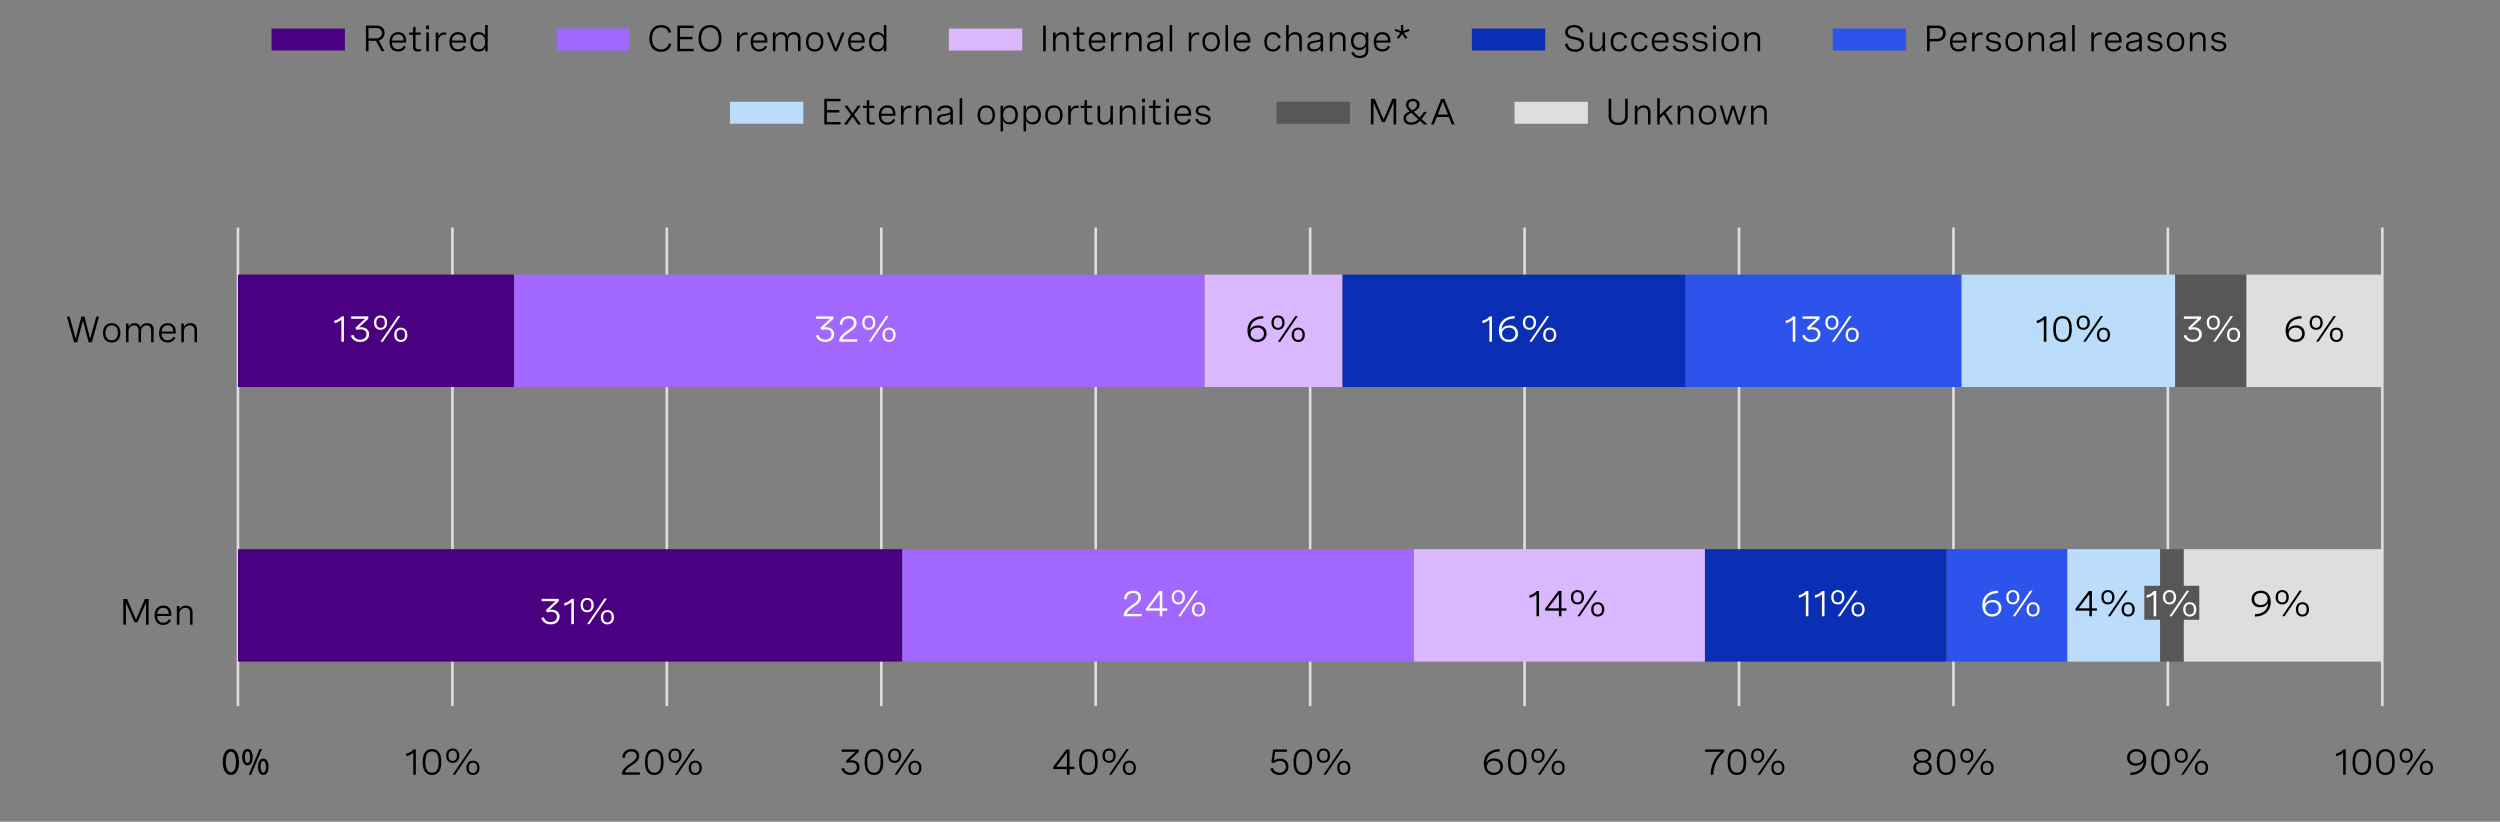 <?xml version="1.0" encoding="utf-8"?>
<!-- Generator: Adobe Illustrator 28.1.0, SVG Export Plug-In . SVG Version: 6.00 Build 0)  -->
<svg version="1.1" xmlns="http://www.w3.org/2000/svg" xmlns:xlink="http://www.w3.org/1999/xlink" x="0px" y="0px"
	 viewBox="0 0 956 314.21" style="enable-background:new 0 0 956 314.21;" xml:space="preserve">
<rect x="0" y="0" width="956" height="314.21" fill="#808080" stroke="none"/>
<style type="text/css">
	.st0{fill:none;stroke:#000000;stroke-width:3;stroke-miterlimit:10;}
	.st1{fill:#4A0080;stroke:#FFFFFF;stroke-miterlimit:10;}
	.st2{fill:#2D53ED;stroke:#FFFFFF;stroke-miterlimit:10;}
	.st3{fill:#0A2FB5;stroke:#FFFFFF;stroke-miterlimit:10;}
	.st4{fill:#A167FF;stroke:#FFFFFF;stroke-miterlimit:10;}
	.st5{fill:#FFFFFF;}
	.st6{fill:#4A0080;stroke:#FFFFFF;stroke-width:2;stroke-miterlimit:10;}
	.st7{fill:#2D53ED;stroke:#FFFFFF;stroke-width:2;stroke-miterlimit:10;}
	.st8{fill:#A167FF;stroke:#FFFFFF;stroke-width:2;stroke-miterlimit:10;}
	.st9{fill:#0A2FB5;stroke:#FFFFFF;stroke-width:2;stroke-miterlimit:10;}
	.st10{fill:none;stroke:#FFFFFF;stroke-width:2;stroke-miterlimit:10;}
	.st11{fill:none;}
	.st12{fill:none;stroke:#DFDDDD;stroke-miterlimit:10;}
	.st13{fill:#4A0080;stroke:#1D1D1B;stroke-miterlimit:10;}
	.st14{fill:#A167FF;}
	.st15{fill:#DAB8FF;}
	.st16{fill:#0A2FB5;}
	.st17{fill:#BCDCFB;}
	.st18{fill:#4A0080;}
	.st19{fill:#6500AD;}
	.st20{fill:#2D53ED;}
	.st21{fill:#117C96;}
	.st22{fill:#00B2C7;}
	.st23{fill:#21D8ED;}
	.st24{fill:#A6F5FF;}
	.st25{fill:#990C47;}
	.st26{fill:#C7115C;}
	.st27{fill:#ED5A8F;}
	.st28{fill:#FFD9E5;}
	.st29{fill:#212121;}
	.st30{fill:#585656;}
	.st31{fill:#959392;}
	.st32{fill:#DFDDDD;}
	.st33{fill:#F2F2F2;}
	.st34{fill:none;stroke:#4A0080;stroke-width:3;stroke-miterlimit:10;}
	.st35{fill:none;stroke:#4A0080;stroke-width:2;stroke-miterlimit:10;}
	.st36{fill:none;stroke:#4A0080;stroke-width:2;stroke-miterlimit:10;stroke-dasharray:11.466,11.466;}
	.st37{fill:none;stroke:#4A0080;stroke-miterlimit:10;}
	.st38{fill:none;stroke:#A167FF;stroke-miterlimit:10;}
</style>
<g id="Capa_1">
</g>
<g id="Capa_2">
	<g>
		<line class="st12" x1="91" y1="87" x2="91" y2="270"/>
		<line class="st12" x1="173" y1="87" x2="173" y2="270"/>
		<line class="st12" x1="255" y1="87" x2="255" y2="270"/>
		<line class="st12" x1="337" y1="87" x2="337" y2="270"/>
		<line class="st12" x1="419" y1="87" x2="419" y2="270"/>
		<line class="st12" x1="501" y1="87" x2="501" y2="270"/>
		<line class="st12" x1="583" y1="87" x2="583" y2="270"/>
		<line class="st12" x1="665" y1="87" x2="665" y2="270"/>
		<line class="st12" x1="747" y1="87" x2="747" y2="270"/>
		<line class="st12" x1="829" y1="87" x2="829" y2="270"/>
		<line class="st12" x1="911" y1="87" x2="911" y2="270"/>
	</g>
	<rect x="91" y="105" class="st18" width="105.59" height="43"/>
	<rect x="460.58" y="105" class="st15" width="52.8" height="43"/>
	<rect x="644.54" y="105" class="st20" width="105.59" height="43"/>
	<rect x="750.13" y="105" class="st17" width="81.67" height="43"/>
	<rect x="513.37" y="105" class="st16" width="131.17" height="43"/>
	<rect x="196.59" y="105" class="st14" width="263.98" height="43"/>
	<rect x="91" y="210" class="st18" width="254.08" height="43"/>
	<rect x="540.6" y="210" class="st15" width="111.37" height="43"/>
	<rect x="744.36" y="210" class="st20" width="46.2" height="43"/>
	<rect x="790.56" y="210" class="st17" width="35.47" height="43"/>
	<g>
		<rect x="831.8" y="105" class="st30" width="27.22" height="43"/>
		<rect x="826.03" y="210" class="st30" width="9.07" height="43"/>
	</g>
	<g>
		<rect x="859.03" y="105" class="st32" width="51.97" height="43"/>
		<rect x="835.1" y="210" class="st32" width="75.9" height="43"/>
	</g>
	<rect x="651.97" y="210" class="st16" width="92.39" height="43"/>
	<rect x="345.08" y="210" class="st14" width="195.51" height="43"/>
	<g>
		<rect x="820" y="224" class="st30" width="21" height="13"/>
		<g>
			<g>
				<path class="st5" d="M131.53,121v9.67h-0.98v-8.46c-0.64,0.68-1.53,1.15-2.68,1.39v-1c1.14-0.24,2.07-0.79,2.78-1.61H131.53z"/>
				<path class="st5" d="M134.29,121h6.56v0.91l-3.57,3.31c0.29-0.05,0.57-0.08,0.86-0.08c1.72,0,3.01,0.98,3.01,2.67
					c0,1.71-1.34,2.96-3.42,2.96c-1.77,0-3.11-0.91-3.56-2.43l0.97-0.29c0.3,1.11,1.26,1.83,2.6,1.83c1.43,0,2.39-0.82,2.39-2.06
					c0-1.16-0.85-1.87-2.25-1.87c-0.53,0-1.09,0.1-1.48,0.23l-0.53-0.8l3.69-3.48h-5.29V121z"/>
				<path class="st5" d="M148.04,123.38c0,1.67-0.97,2.75-2.51,2.75c-1.54,0-2.51-1.07-2.51-2.75s0.97-2.74,2.51-2.74
					C147.07,120.64,148.04,121.71,148.04,123.38z M143.92,123.38c0,1.26,0.56,1.98,1.62,1.98c1.04,0,1.6-0.72,1.6-1.98
					c0-1.25-0.56-1.97-1.6-1.97C144.48,121.41,143.92,122.13,143.92,123.38z M153.08,120.87l-6.65,9.8h-0.93l6.65-9.8H153.08z
					 M155.78,128.02c0,1.68-0.97,2.75-2.51,2.75s-2.51-1.07-2.51-2.75c0-1.67,0.97-2.73,2.51-2.73S155.78,126.35,155.78,128.02z
					 M151.66,128.02c0,1.26,0.57,1.98,1.61,1.98s1.61-0.72,1.61-1.98c0-1.25-0.56-1.97-1.61-1.97S151.66,126.77,151.66,128.02z"/>
			</g>
		</g>
		<g>
			<g>
				<path class="st5" d="M207.13,229h6.56v0.91l-3.57,3.31c0.29-0.05,0.57-0.08,0.86-0.08c1.72,0,3.01,0.98,3.01,2.67
					c0,1.71-1.34,2.96-3.42,2.96c-1.77,0-3.11-0.91-3.56-2.43l0.97-0.29c0.3,1.11,1.26,1.83,2.6,1.83c1.43,0,2.39-0.82,2.39-2.06
					c0-1.16-0.85-1.87-2.25-1.87c-0.53,0-1.09,0.1-1.48,0.23l-0.53-0.8l3.69-3.48h-5.29V229z"/>
				<path class="st5" d="M219.45,229v9.67h-0.98v-8.46c-0.64,0.68-1.53,1.15-2.68,1.39v-1c1.14-0.24,2.07-0.79,2.78-1.61H219.45z"/>
				<path class="st5" d="M227.04,231.38c0,1.67-0.97,2.75-2.51,2.75c-1.54,0-2.51-1.07-2.51-2.75s0.97-2.74,2.51-2.74
					C226.07,228.64,227.04,229.71,227.04,231.38z M222.92,231.38c0,1.26,0.56,1.98,1.62,1.98c1.04,0,1.6-0.72,1.6-1.98
					c0-1.25-0.56-1.97-1.6-1.97C223.48,229.41,222.92,230.13,222.92,231.38z M232.08,228.87l-6.65,9.8h-0.93l6.65-9.8H232.08z
					 M234.78,236.02c0,1.68-0.97,2.75-2.51,2.75s-2.51-1.07-2.51-2.75c0-1.67,0.97-2.73,2.51-2.73S234.78,234.35,234.78,236.02z
					 M230.66,236.02c0,1.26,0.57,1.98,1.61,1.98s1.61-0.72,1.61-1.98c0-1.25-0.56-1.97-1.61-1.97S230.66,234.77,230.66,236.02z"/>
			</g>
		</g>
		<g>
			<g>
				<path class="st5" d="M312.13,121h6.56v0.91l-3.57,3.31c0.29-0.05,0.57-0.08,0.86-0.08c1.72,0,3.01,0.98,3.01,2.67
					c0,1.71-1.34,2.96-3.42,2.96c-1.77,0-3.11-0.91-3.56-2.43l0.97-0.29c0.3,1.11,1.26,1.83,2.6,1.83c1.43,0,2.39-0.82,2.39-2.06
					c0-1.16-0.85-1.87-2.25-1.87c-0.53,0-1.09,0.1-1.48,0.23l-0.53-0.8l3.69-3.48h-5.29V121z"/>
				<path class="st5" d="M327.8,130.67h-6.87v-0.33c0-1.22,1-2.42,2.47-3.44l1.3-0.9c0.76-0.53,1.85-1.29,1.85-2.52
					c0-1.03-0.75-1.72-2.01-1.72c-1.44,0-2.39,0.9-2.43,2.44l-1-0.08c0.05-1.89,1.29-3.25,3.5-3.25c1.94,0,2.95,1.07,2.95,2.58
					c0,1.65-1.2,2.49-2.3,3.25l-1.41,0.98c-0.9,0.63-1.58,1.37-1.76,2.08h5.72V130.67z"/>
				<path class="st5" d="M334.73,123.38c0,1.67-0.97,2.75-2.51,2.75c-1.54,0-2.51-1.07-2.51-2.75s0.97-2.74,2.51-2.74
					C333.76,120.64,334.73,121.71,334.73,123.38z M330.61,123.38c0,1.26,0.56,1.98,1.62,1.98c1.04,0,1.6-0.72,1.6-1.98
					c0-1.25-0.56-1.97-1.6-1.97C331.17,121.41,330.61,122.13,330.61,123.38z M339.77,120.87l-6.65,9.8h-0.93l6.65-9.8H339.77z
					 M342.48,128.02c0,1.68-0.97,2.75-2.51,2.75s-2.51-1.07-2.51-2.75c0-1.67,0.97-2.73,2.51-2.73S342.48,126.35,342.48,128.02z
					 M338.35,128.02c0,1.26,0.57,1.98,1.61,1.98s1.61-0.72,1.61-1.98c0-1.25-0.56-1.97-1.61-1.97S338.35,126.77,338.35,128.02z"/>
			</g>
		</g>
		<g>
			<g>
				<path class="st5" d="M436.55,235.67h-6.87v-0.33c0-1.22,1-2.42,2.47-3.44l1.3-0.9c0.76-0.53,1.85-1.29,1.85-2.52
					c0-1.03-0.75-1.72-2.01-1.72c-1.44,0-2.39,0.9-2.43,2.44l-1-0.08c0.05-1.89,1.29-3.25,3.5-3.25c1.94,0,2.95,1.07,2.95,2.58
					c0,1.65-1.2,2.49-2.3,3.25l-1.41,0.98c-0.9,0.63-1.58,1.37-1.76,2.08h5.72V235.67z"/>
				<path class="st5" d="M444.47,232.62h1.91v0.9h-1.91v2.15h-0.98v-2.15h-5.26v-0.83l5.05-6.69h1.19V232.62z M443.48,232.62v-5.42
					l-4.11,5.42H443.48z"/>
				<path class="st5" d="M453.09,228.38c0,1.67-0.97,2.75-2.51,2.75c-1.54,0-2.51-1.07-2.51-2.75s0.97-2.74,2.51-2.74
					C452.12,225.64,453.09,226.71,453.09,228.38z M448.97,228.38c0,1.26,0.56,1.98,1.62,1.98c1.04,0,1.6-0.72,1.6-1.98
					c0-1.25-0.56-1.97-1.6-1.97C449.53,226.41,448.97,227.13,448.97,228.38z M458.13,225.87l-6.65,9.8h-0.93l6.65-9.8H458.13z
					 M460.83,233.02c0,1.68-0.97,2.75-2.51,2.75s-2.51-1.07-2.51-2.75c0-1.67,0.97-2.73,2.51-2.73S460.83,231.35,460.83,233.02z
					 M456.71,233.02c0,1.26,0.57,1.98,1.61,1.98s1.61-0.72,1.61-1.98c0-1.25-0.56-1.97-1.61-1.97S456.71,231.77,456.71,233.02z"/>
			</g>
		</g>
		<g>
			<g>
				<path d="M588.53,226v9.67h-0.98v-8.46c-0.64,0.68-1.53,1.15-2.68,1.39v-1c1.14-0.24,2.07-0.79,2.78-1.61H588.53z"/>
				<path d="M597.11,232.62h1.91v0.9h-1.91v2.15h-0.98v-2.15h-5.26v-0.83l5.05-6.69h1.19V232.62z M596.13,232.62v-5.42l-4.11,5.42
					H596.13z"/>
				<path d="M605.73,228.38c0,1.67-0.97,2.75-2.51,2.75c-1.54,0-2.51-1.07-2.51-2.75s0.97-2.74,2.51-2.74
					C604.76,225.64,605.73,226.71,605.73,228.38z M601.61,228.38c0,1.26,0.56,1.98,1.62,1.98c1.04,0,1.6-0.72,1.6-1.98
					c0-1.25-0.56-1.97-1.6-1.97C602.17,226.41,601.61,227.13,601.61,228.38z M610.77,225.87l-6.65,9.8h-0.93l6.65-9.8H610.77z
					 M613.48,233.02c0,1.68-0.97,2.75-2.51,2.75s-2.51-1.07-2.51-2.75c0-1.67,0.97-2.73,2.51-2.73S613.48,231.35,613.48,233.02z
					 M609.35,233.02c0,1.26,0.57,1.98,1.61,1.98s1.61-0.72,1.61-1.98c0-1.25-0.56-1.97-1.61-1.97S609.35,231.77,609.35,233.02z"/>
			</g>
		</g>
		<g>
			<g>
				<path class="st5" d="M691.53,226v9.67h-0.98v-8.46c-0.64,0.68-1.53,1.15-2.68,1.39v-1c1.14-0.24,2.07-0.79,2.78-1.61H691.53z"/>
				<path class="st5" d="M697.69,226v9.67h-0.98v-8.46c-0.64,0.68-1.53,1.15-2.68,1.39v-1c1.14-0.24,2.07-0.79,2.78-1.61H697.69z"/>
				<path class="st5" d="M705.29,228.38c0,1.67-0.97,2.75-2.51,2.75c-1.54,0-2.51-1.07-2.51-2.75s0.97-2.74,2.51-2.74
					C704.31,225.64,705.29,226.71,705.29,228.38z M701.16,228.38c0,1.26,0.56,1.98,1.62,1.98c1.04,0,1.6-0.72,1.6-1.98
					c0-1.25-0.56-1.97-1.6-1.97C701.73,226.41,701.16,227.13,701.16,228.38z M710.32,225.87l-6.65,9.8h-0.93l6.65-9.8H710.32z
					 M713.03,233.02c0,1.68-0.97,2.75-2.51,2.75s-2.51-1.07-2.51-2.75c0-1.67,0.97-2.73,2.51-2.73S713.03,231.35,713.03,233.02z
					 M708.9,233.02c0,1.26,0.57,1.98,1.61,1.98s1.61-0.72,1.61-1.98c0-1.25-0.56-1.97-1.61-1.97S708.9,231.77,708.9,233.02z"/>
			</g>
		</g>
		<g>
			<g>
				<path class="st5" d="M764.1,226.77c-3.24,0.07-5,1.74-5.09,4.44c0.4-1.2,1.75-1.78,3.09-1.78c2.04,0,3.24,1.32,3.24,3.1
					c0,2-1.53,3.25-3.54,3.25c-2.1,0-3.78-1.36-3.78-4.31c0-3.52,2.39-5.54,6.02-5.61L764.1,226.77z M764.32,232.57
					c0-1.37-0.93-2.28-2.42-2.28c-1.44,0-2.68,0.85-2.68,2.29c0,1.37,1.11,2.3,2.61,2.3C763.26,234.88,764.32,234.04,764.32,232.57z
					"/>
				<path class="st5" d="M772.22,228.38c0,1.67-0.97,2.75-2.51,2.75c-1.54,0-2.51-1.07-2.51-2.75s0.97-2.74,2.51-2.74
					C771.25,225.64,772.22,226.71,772.22,228.38z M768.09,228.38c0,1.26,0.56,1.98,1.62,1.98c1.04,0,1.6-0.72,1.6-1.98
					c0-1.25-0.56-1.97-1.6-1.97C768.66,226.41,768.09,227.13,768.09,228.38z M777.26,225.87l-6.65,9.8h-0.93l6.65-9.8H777.26z
					 M779.96,233.02c0,1.68-0.97,2.75-2.51,2.75s-2.51-1.07-2.51-2.75c0-1.67,0.97-2.73,2.51-2.73S779.96,231.35,779.96,233.02z
					 M775.84,233.02c0,1.26,0.57,1.98,1.61,1.98s1.61-0.72,1.61-1.98c0-1.25-0.56-1.97-1.61-1.97S775.84,231.77,775.84,233.02z"/>
			</g>
		</g>
		<g>
			<g>
				<path d="M799.95,232.62h1.91v0.9h-1.91v2.15h-0.98v-2.15h-5.26v-0.83l5.05-6.69h1.19V232.62z M798.97,232.62v-5.42l-4.11,5.42
					H798.97z"/>
				<path d="M808.57,228.38c0,1.67-0.97,2.75-2.51,2.75c-1.54,0-2.51-1.07-2.51-2.75s0.97-2.74,2.51-2.74
					C807.6,225.64,808.57,226.71,808.57,228.38z M804.45,228.38c0,1.26,0.56,1.98,1.62,1.98c1.04,0,1.6-0.72,1.6-1.98
					c0-1.25-0.56-1.97-1.6-1.97C805.01,226.41,804.45,227.13,804.45,228.38z M813.61,225.87l-6.65,9.8h-0.93l6.65-9.8H813.61z
					 M816.32,233.02c0,1.68-0.97,2.75-2.51,2.75s-2.51-1.07-2.51-2.75c0-1.67,0.97-2.73,2.51-2.73S816.32,231.35,816.32,233.02z
					 M812.19,233.02c0,1.26,0.57,1.98,1.61,1.98s1.61-0.72,1.61-1.98c0-1.25-0.56-1.97-1.61-1.97S812.19,231.77,812.19,233.02z"/>
			</g>
		</g>
		<g>
			<g>
				<path class="st5" d="M824.53,226v9.67h-0.98v-8.46c-0.64,0.68-1.53,1.15-2.68,1.39v-1c1.14-0.24,2.07-0.79,2.78-1.61H824.53z"/>
				<path class="st5" d="M832.13,228.38c0,1.67-0.97,2.75-2.51,2.75c-1.54,0-2.51-1.07-2.51-2.75s0.97-2.74,2.51-2.74
					C831.15,225.64,832.13,226.71,832.13,228.38z M828,228.38c0,1.26,0.56,1.98,1.62,1.98c1.04,0,1.6-0.72,1.6-1.98
					c0-1.25-0.56-1.97-1.6-1.97C828.57,226.41,828,227.13,828,228.38z M837.16,225.87l-6.65,9.8h-0.93l6.65-9.8H837.16z
					 M839.87,233.02c0,1.68-0.97,2.75-2.51,2.75s-2.51-1.07-2.51-2.75c0-1.67,0.97-2.73,2.51-2.73S839.87,231.35,839.87,233.02z
					 M835.74,233.02c0,1.26,0.57,1.98,1.61,1.98s1.61-0.72,1.61-1.98c0-1.25-0.56-1.97-1.61-1.97S835.74,231.77,835.74,233.02z"/>
			</g>
		</g>
		<g>
			<g>
				<path d="M862.25,234.88c3.24-0.07,5-1.74,5.09-4.44c-0.4,1.2-1.75,1.78-3.09,1.78c-2.04,0-3.24-1.32-3.24-3.1
					c0-2,1.53-3.25,3.53-3.25c2.13,0,3.79,1.39,3.79,4.31c0,3.52-2.4,5.54-6.02,5.61L862.25,234.88z M862.02,229.07
					c0,1.37,0.94,2.28,2.43,2.28c1.44,0,2.68-0.85,2.68-2.29c0-1.36-1.1-2.3-2.61-2.3C863.09,226.76,862.02,227.6,862.02,229.07z"/>
				<path d="M875.22,228.38c0,1.67-0.97,2.75-2.51,2.75c-1.54,0-2.51-1.07-2.51-2.75s0.97-2.74,2.51-2.74
					C874.25,225.64,875.22,226.71,875.22,228.38z M871.09,228.38c0,1.26,0.56,1.98,1.62,1.98c1.04,0,1.6-0.72,1.6-1.98
					c0-1.25-0.56-1.97-1.6-1.97C871.66,226.41,871.09,227.13,871.09,228.38z M880.26,225.87l-6.65,9.8h-0.93l6.65-9.8H880.26z
					 M882.96,233.02c0,1.68-0.97,2.75-2.51,2.75s-2.51-1.07-2.51-2.75c0-1.67,0.97-2.73,2.51-2.73S882.96,231.35,882.96,233.02z
					 M878.84,233.02c0,1.26,0.57,1.98,1.61,1.98s1.61-0.72,1.61-1.98c0-1.25-0.56-1.97-1.61-1.97S878.84,231.77,878.84,233.02z"/>
			</g>
		</g>
		<g>
			<g>
				<path d="M483.1,121.77c-3.24,0.07-5,1.74-5.09,4.44c0.4-1.2,1.75-1.78,3.09-1.78c2.04,0,3.24,1.32,3.24,3.1
					c0,2-1.53,3.25-3.54,3.25c-2.1,0-3.78-1.36-3.78-4.31c0-3.52,2.39-5.54,6.02-5.61L483.1,121.77z M483.32,127.57
					c0-1.37-0.93-2.28-2.42-2.28c-1.44,0-2.68,0.85-2.68,2.29c0,1.37,1.11,2.3,2.61,2.3C482.26,129.88,483.32,129.04,483.32,127.57z
					"/>
				<path d="M491.22,123.38c0,1.67-0.97,2.75-2.51,2.75c-1.54,0-2.51-1.07-2.51-2.75s0.97-2.74,2.51-2.74
					C490.25,120.64,491.22,121.71,491.22,123.38z M487.09,123.38c0,1.26,0.56,1.98,1.62,1.98c1.04,0,1.6-0.72,1.6-1.98
					c0-1.25-0.56-1.97-1.6-1.97C487.66,121.41,487.09,122.13,487.09,123.38z M496.26,120.87l-6.65,9.8h-0.93l6.65-9.8H496.26z
					 M498.96,128.02c0,1.68-0.97,2.75-2.51,2.75s-2.51-1.07-2.51-2.75c0-1.67,0.97-2.73,2.51-2.73S498.96,126.35,498.96,128.02z
					 M494.84,128.02c0,1.26,0.57,1.98,1.61,1.98s1.61-0.72,1.61-1.98c0-1.25-0.56-1.97-1.61-1.97S494.84,126.77,494.84,128.02z"/>
			</g>
		</g>
		<g>
			<g>
				<path class="st5" d="M570.53,121v9.67h-0.98v-8.46c-0.64,0.68-1.53,1.15-2.68,1.39v-1c1.14-0.24,2.07-0.79,2.78-1.61H570.53z"/>
				<path class="st5" d="M579.26,121.77c-3.24,0.07-5,1.74-5.09,4.44c0.4-1.2,1.75-1.78,3.09-1.78c2.04,0,3.24,1.32,3.24,3.1
					c0,2-1.53,3.25-3.54,3.25c-2.1,0-3.78-1.36-3.78-4.31c0-3.52,2.39-5.54,6.02-5.61L579.26,121.77z M579.48,127.57
					c0-1.37-0.93-2.28-2.42-2.28c-1.44,0-2.68,0.85-2.68,2.29c0,1.37,1.11,2.3,2.61,2.3C578.42,129.88,579.48,129.04,579.48,127.57z
					"/>
				<path class="st5" d="M587.38,123.38c0,1.67-0.97,2.75-2.51,2.75c-1.54,0-2.51-1.07-2.51-2.75s0.97-2.74,2.51-2.74
					C586.41,120.64,587.38,121.71,587.38,123.38z M583.25,123.38c0,1.26,0.56,1.98,1.62,1.98c1.04,0,1.6-0.72,1.6-1.98
					c0-1.25-0.56-1.97-1.6-1.97C583.82,121.41,583.25,122.13,583.25,123.38z M592.42,120.87l-6.65,9.8h-0.93l6.65-9.8H592.42z
					 M595.12,128.02c0,1.68-0.97,2.75-2.51,2.75s-2.51-1.07-2.51-2.75c0-1.67,0.97-2.73,2.51-2.73S595.12,126.35,595.12,128.02z
					 M591,128.02c0,1.26,0.57,1.98,1.61,1.98s1.61-0.72,1.61-1.98c0-1.25-0.56-1.97-1.61-1.97S591,126.77,591,128.02z"/>
			</g>
		</g>
		<g>
			<g>
				<path class="st5" d="M686.53,121v9.67h-0.98v-8.46c-0.64,0.68-1.53,1.15-2.68,1.39v-1c1.14-0.24,2.07-0.79,2.78-1.61H686.53z"/>
				<path class="st5" d="M689.29,121h6.56v0.91l-3.57,3.31c0.29-0.05,0.57-0.08,0.86-0.08c1.72,0,3.01,0.98,3.01,2.67
					c0,1.71-1.34,2.96-3.42,2.96c-1.77,0-3.11-0.91-3.56-2.43l0.97-0.29c0.3,1.11,1.26,1.83,2.6,1.83c1.43,0,2.39-0.82,2.39-2.06
					c0-1.16-0.85-1.87-2.25-1.87c-0.53,0-1.09,0.1-1.48,0.23l-0.53-0.8l3.69-3.48h-5.29V121z"/>
				<path class="st5" d="M703.04,123.38c0,1.67-0.97,2.75-2.51,2.75c-1.54,0-2.51-1.07-2.51-2.75s0.97-2.74,2.51-2.74
					C702.07,120.64,703.04,121.71,703.04,123.38z M698.92,123.38c0,1.26,0.56,1.98,1.62,1.98c1.04,0,1.6-0.72,1.6-1.98
					c0-1.25-0.56-1.97-1.6-1.97C699.48,121.41,698.92,122.13,698.92,123.38z M708.08,120.87l-6.65,9.8h-0.93l6.65-9.8H708.08z
					 M710.78,128.02c0,1.68-0.97,2.75-2.51,2.75s-2.51-1.07-2.51-2.75c0-1.67,0.97-2.73,2.51-2.73S710.78,126.35,710.78,128.02z
					 M706.66,128.02c0,1.26,0.57,1.98,1.61,1.98s1.61-0.72,1.61-1.98c0-1.25-0.56-1.97-1.61-1.97S706.66,126.77,706.66,128.02z"/>
			</g>
		</g>
		<g>
			<g>
				<path d="M782.53,121v9.67h-0.98v-8.46c-0.64,0.68-1.53,1.15-2.68,1.39v-1c1.14-0.24,2.07-0.79,2.78-1.61H782.53z"/>
				<path d="M792.26,125.62v0.41c0,3.11-1.21,4.75-3.54,4.75c-2.33,0-3.55-1.64-3.55-4.75v-0.41c0-3.11,1.21-4.75,3.55-4.75
					C791.04,120.87,792.26,122.51,792.26,125.62z M786.18,125.62v0.41c0,2.59,0.83,3.86,2.54,3.86c1.7,0,2.54-1.27,2.54-3.86v-0.41
					c0-2.59-0.83-3.86-2.54-3.86C787.01,121.75,786.18,123.03,786.18,125.62z"/>
				<path d="M799.15,123.38c0,1.67-0.97,2.75-2.51,2.75c-1.54,0-2.51-1.07-2.51-2.75s0.97-2.74,2.51-2.74
					C798.17,120.64,799.15,121.71,799.15,123.38z M795.02,123.38c0,1.26,0.56,1.98,1.62,1.98c1.04,0,1.6-0.72,1.6-1.98
					c0-1.25-0.56-1.97-1.6-1.97C795.59,121.41,795.02,122.13,795.02,123.38z M804.19,120.87l-6.65,9.8h-0.93l6.65-9.8H804.19z
					 M806.89,128.02c0,1.68-0.97,2.75-2.51,2.75s-2.51-1.07-2.51-2.75c0-1.67,0.97-2.73,2.51-2.73S806.89,126.35,806.89,128.02z
					 M802.76,128.02c0,1.26,0.57,1.98,1.61,1.98s1.61-0.72,1.61-1.98c0-1.25-0.56-1.97-1.61-1.97S802.76,126.77,802.76,128.02z"/>
			</g>
		</g>
		<g>
			<g>
				<path class="st5" d="M835.13,121h6.56v0.91l-3.57,3.31c0.29-0.05,0.57-0.08,0.86-0.08c1.72,0,3.01,0.98,3.01,2.67
					c0,1.71-1.34,2.96-3.42,2.96c-1.77,0-3.11-0.91-3.56-2.43l0.97-0.29c0.3,1.11,1.26,1.83,2.6,1.83c1.43,0,2.39-0.82,2.39-2.06
					c0-1.16-0.85-1.87-2.25-1.87c-0.53,0-1.09,0.1-1.48,0.23l-0.53-0.8l3.69-3.48h-5.29V121z"/>
				<path class="st5" d="M848.88,123.38c0,1.67-0.97,2.75-2.51,2.75c-1.54,0-2.51-1.07-2.51-2.75s0.97-2.74,2.51-2.74
					C847.91,120.64,848.88,121.71,848.88,123.38z M844.76,123.38c0,1.26,0.56,1.98,1.62,1.98c1.04,0,1.6-0.72,1.6-1.98
					c0-1.25-0.56-1.97-1.6-1.97C845.32,121.41,844.76,122.13,844.76,123.38z M853.92,120.87l-6.65,9.8h-0.93l6.65-9.8H853.92z
					 M856.62,128.02c0,1.68-0.97,2.75-2.51,2.75s-2.51-1.07-2.51-2.75c0-1.67,0.97-2.73,2.51-2.73S856.62,126.35,856.62,128.02z
					 M852.5,128.02c0,1.26,0.57,1.98,1.61,1.98s1.61-0.72,1.61-1.98c0-1.25-0.56-1.97-1.61-1.97S852.5,126.77,852.5,128.02z"/>
			</g>
		</g>
		<g>
			<g>
				<path d="M880.1,121.77c-3.24,0.07-5,1.74-5.09,4.44c0.4-1.2,1.75-1.78,3.09-1.78c2.04,0,3.24,1.32,3.24,3.1
					c0,2-1.53,3.25-3.54,3.25c-2.1,0-3.78-1.36-3.78-4.31c0-3.52,2.39-5.54,6.02-5.61L880.1,121.77z M880.32,127.57
					c0-1.37-0.93-2.28-2.42-2.28c-1.44,0-2.68,0.85-2.68,2.29c0,1.37,1.11,2.3,2.61,2.3C879.26,129.88,880.32,129.04,880.32,127.57z
					"/>
				<path d="M888.22,123.38c0,1.67-0.97,2.75-2.51,2.75c-1.54,0-2.51-1.07-2.51-2.75s0.97-2.74,2.51-2.74
					C887.25,120.64,888.22,121.71,888.22,123.38z M884.09,123.38c0,1.26,0.56,1.98,1.62,1.98c1.04,0,1.6-0.72,1.6-1.98
					c0-1.25-0.56-1.97-1.6-1.97C884.66,121.41,884.09,122.13,884.09,123.38z M893.26,120.87l-6.65,9.8h-0.93l6.65-9.8H893.26z
					 M895.96,128.02c0,1.68-0.97,2.75-2.51,2.75s-2.51-1.07-2.51-2.75c0-1.67,0.97-2.73,2.51-2.73S895.96,126.35,895.96,128.02z
					 M891.84,128.02c0,1.26,0.57,1.98,1.61,1.98s1.61-0.72,1.61-1.98c0-1.25-0.56-1.97-1.61-1.97S891.84,126.77,891.84,128.02z"/>
			</g>
		</g>
	</g>
	<g>
		<path d="M36.81,121.07h1.05l-2.74,9.8h-1.23l-2.18-8.26l-2.18,8.26h-1.22l-2.75-9.8h1.05l2.32,8.43l2.16-8.43h1.22l2.16,8.43
			L36.81,121.07z"/>
		<path d="M46.04,127.28c0,2.31-1.29,3.71-3.34,3.71s-3.33-1.39-3.33-3.71c0-2.3,1.28-3.71,3.33-3.71S46.04,124.97,46.04,127.28z
			 M40.34,127.28c0,1.84,0.89,2.86,2.37,2.86c1.48,0,2.37-1.02,2.37-2.86c0-1.83-0.89-2.86-2.37-2.86
			C41.23,124.42,40.34,125.44,40.34,127.28z"/>
		<path d="M48.19,123.71h0.97v1.33c0.42-0.94,1.21-1.47,2.35-1.47c1.19,0,1.92,0.58,2.18,1.68c0.42-1.06,1.26-1.68,2.59-1.68
			c1.6,0,2.47,0.91,2.47,2.43v4.87h-0.97v-4.46c0-1.29-0.59-1.97-1.72-1.97c-1.32,0-2.11,0.96-2.11,2.3v4.12h-0.97v-4.46
			c0-1.28-0.57-1.97-1.7-1.97c-1.33,0-2.13,0.95-2.13,2.3v4.12h-0.97V123.71z"/>
		<path d="M67.19,127.57h-5.41c0.04,1.5,0.8,2.56,2.35,2.56c1.14,0,1.84-0.58,2.17-1.37l0.8,0.37c-0.5,1.08-1.47,1.85-3.02,1.85
			c-2.15,0-3.25-1.48-3.25-3.65c0-2.31,1.26-3.76,3.33-3.76c1.82,0,3.04,1.13,3.04,3.14V127.57z M61.8,126.77h4.41v-0.14
			c0-1.5-0.83-2.21-2.08-2.21C62.68,124.42,61.91,125.42,61.8,126.77z"/>
		<path d="M69.34,123.71h0.97v1.36c0.45-0.94,1.26-1.5,2.5-1.5c1.65,0,2.53,0.96,2.53,2.49v4.81h-0.97v-4.47
			c0-1.24-0.59-1.96-1.78-1.96c-1.43,0-2.28,1.03-2.28,2.37v4.06h-0.97V123.71z"/>
	</g>
	<g>
		<path d="M55.38,229.07h1.45v9.8h-1v-8.4l-3.27,7.48h-1.15l-3.26-7.48v8.4h-1v-9.8h1.45l3.4,7.88L55.38,229.07z"/>
		<path d="M65.49,235.57h-5.41c0.04,1.5,0.8,2.56,2.35,2.56c1.14,0,1.84-0.58,2.17-1.37l0.8,0.37c-0.5,1.08-1.47,1.85-3.02,1.85
			c-2.15,0-3.25-1.48-3.25-3.65c0-2.31,1.26-3.76,3.33-3.76c1.82,0,3.04,1.13,3.04,3.14V235.57z M60.09,234.77h4.41v-0.14
			c0-1.5-0.83-2.21-2.08-2.21C60.98,232.42,60.21,233.42,60.09,234.77z"/>
		<path d="M67.63,231.71h0.97v1.36c0.45-0.94,1.26-1.5,2.5-1.5c1.65,0,2.53,0.96,2.53,2.49v4.81h-0.97v-4.47
			c0-1.24-0.59-1.96-1.78-1.96c-1.43,0-2.28,1.03-2.28,2.37v4.06h-0.97V231.71z"/>
	</g>
	<g>
		<path d="M85.19,291.38c0-3.03,1.13-5,3.11-5c1.97,0,3.1,1.98,3.1,5c0,3.01-1.13,4.97-3.1,4.97
			C86.32,296.35,85.19,294.41,85.19,291.38z M90.22,291.41c0-2.13-0.58-3.95-1.92-3.95c-1.34,0-1.95,1.79-1.95,3.92
			c0,2.12,0.61,3.91,1.95,3.91C89.65,295.29,90.22,293.51,90.22,291.41z"/>
		<path d="M92.61,289.53c0-1.93,0.77-3.15,2.02-3.15c1.27,0,2.01,1.22,2.01,3.14c0,1.93-0.74,3.14-2.01,3.14
			C93.38,292.66,92.61,291.45,92.61,289.53z M95.65,289.55c0-1.19-0.27-2.23-1.01-2.23c-0.74,0-1.01,1.04-1.01,2.21
			c0,1.16,0.28,2.19,1.01,2.19C95.38,291.72,95.65,290.71,95.65,289.55z M99.24,286.45h0.95l-4.14,9.81h-0.94L99.24,286.45z
			 M98.66,293.23c0-1.92,0.75-3.15,2.03-3.15s2.01,1.23,2.01,3.12c0,1.93-0.74,3.15-2.01,3.15S98.66,295.15,98.66,293.23z
			 M101.71,293.24c0-1.19-0.29-2.23-1.03-2.23s-1.03,1.02-1.03,2.2s0.29,2.2,1.03,2.2S101.71,294.42,101.71,293.24z"/>
	</g>
	<g>
		<path d="M159.01,286.59v9.67h-0.98v-8.46c-0.64,0.68-1.53,1.15-2.68,1.39v-1c1.14-0.24,2.07-0.79,2.78-1.61H159.01z"/>
		<path d="M168.74,291.2v0.41c0,3.11-1.21,4.75-3.54,4.75c-2.33,0-3.55-1.64-3.55-4.75v-0.41c0-3.11,1.21-4.75,3.55-4.75
			C167.53,286.45,168.74,288.09,168.74,291.2z M162.66,291.2v0.41c0,2.59,0.83,3.86,2.54,3.86c1.7,0,2.54-1.27,2.54-3.86v-0.41
			c0-2.59-0.83-3.86-2.54-3.86C163.49,287.34,162.66,288.61,162.66,291.2z"/>
		<path d="M175.63,288.97c0,1.67-0.97,2.75-2.51,2.75c-1.54,0-2.51-1.07-2.51-2.75s0.97-2.74,2.51-2.74
			C174.65,286.23,175.63,287.29,175.63,288.97z M171.5,288.97c0,1.26,0.56,1.98,1.62,1.98c1.04,0,1.6-0.72,1.6-1.98
			c0-1.25-0.56-1.97-1.6-1.97C172.07,287,171.5,287.72,171.5,288.97z M180.67,286.45l-6.65,9.8h-0.93l6.65-9.8H180.67z
			 M183.37,293.61c0,1.68-0.97,2.75-2.51,2.75s-2.51-1.07-2.51-2.75c0-1.67,0.97-2.73,2.51-2.73S183.37,291.94,183.37,293.61z
			 M179.25,293.61c0,1.26,0.57,1.98,1.61,1.98s1.61-0.72,1.61-1.98c0-1.25-0.56-1.97-1.61-1.97S179.25,292.36,179.25,293.61z"/>
	</g>
	<g>
		<path d="M244.67,296.26h-6.87v-0.33c0-1.22,1-2.42,2.47-3.44l1.3-0.9c0.76-0.53,1.85-1.29,1.85-2.52c0-1.03-0.75-1.72-2.01-1.72
			c-1.44,0-2.39,0.9-2.43,2.44l-1-0.08c0.05-1.89,1.29-3.25,3.5-3.25c1.94,0,2.95,1.07,2.95,2.58c0,1.65-1.2,2.49-2.3,3.25
			l-1.41,0.98c-0.9,0.63-1.58,1.37-1.76,2.08h5.72V296.26z"/>
		<path d="M253.74,291.2v0.41c0,3.11-1.21,4.75-3.54,4.75c-2.33,0-3.55-1.64-3.55-4.75v-0.41c0-3.11,1.21-4.75,3.55-4.75
			C252.53,286.45,253.74,288.09,253.74,291.2z M247.66,291.2v0.41c0,2.59,0.83,3.86,2.54,3.86c1.7,0,2.54-1.27,2.54-3.86v-0.41
			c0-2.59-0.83-3.86-2.54-3.86C248.49,287.34,247.66,288.61,247.66,291.2z"/>
		<path d="M260.63,288.97c0,1.67-0.97,2.75-2.51,2.75c-1.54,0-2.51-1.07-2.51-2.75s0.97-2.74,2.51-2.74
			C259.65,286.23,260.63,287.29,260.63,288.97z M256.5,288.97c0,1.26,0.56,1.98,1.62,1.98c1.04,0,1.6-0.72,1.6-1.98
			c0-1.25-0.56-1.97-1.6-1.97C257.07,287,256.5,287.72,256.5,288.97z M265.67,286.45l-6.65,9.8h-0.93l6.65-9.8H265.67z
			 M268.37,293.61c0,1.68-0.97,2.75-2.51,2.75s-2.51-1.07-2.51-2.75c0-1.67,0.97-2.73,2.51-2.73S268.37,291.94,268.37,293.61z
			 M264.25,293.61c0,1.26,0.57,1.98,1.61,1.98s1.61-0.72,1.61-1.98c0-1.25-0.56-1.97-1.61-1.97S264.25,292.36,264.25,293.61z"/>
	</g>
	<g>
		<path d="M321.85,286.59h6.56v0.91l-3.57,3.31c0.29-0.05,0.57-0.08,0.86-0.08c1.72,0,3.01,0.98,3.01,2.67
			c0,1.71-1.34,2.96-3.42,2.96c-1.77,0-3.11-0.91-3.56-2.43l0.97-0.29c0.3,1.11,1.26,1.83,2.6,1.83c1.43,0,2.39-0.82,2.39-2.06
			c0-1.16-0.85-1.87-2.25-1.87c-0.53,0-1.09,0.1-1.48,0.23l-0.53-0.8l3.69-3.48h-5.29V286.59z"/>
		<path d="M337.74,291.2v0.41c0,3.11-1.21,4.75-3.54,4.75c-2.33,0-3.55-1.64-3.55-4.75v-0.41c0-3.11,1.21-4.75,3.55-4.75
			C336.52,286.45,337.74,288.09,337.74,291.2z M331.66,291.2v0.41c0,2.59,0.83,3.86,2.54,3.86c1.7,0,2.54-1.27,2.54-3.86v-0.41
			c0-2.59-0.83-3.86-2.54-3.86C332.49,287.34,331.66,288.61,331.66,291.2z"/>
		<path d="M344.63,288.97c0,1.67-0.97,2.75-2.51,2.75c-1.54,0-2.51-1.07-2.51-2.75s0.97-2.74,2.51-2.74
			C343.65,286.23,344.63,287.29,344.63,288.97z M340.5,288.97c0,1.26,0.56,1.98,1.62,1.98c1.04,0,1.6-0.72,1.6-1.98
			c0-1.25-0.56-1.97-1.6-1.97C341.07,287,340.5,287.72,340.5,288.97z M349.67,286.45l-6.65,9.8h-0.93l6.65-9.8H349.67z
			 M352.37,293.61c0,1.68-0.97,2.75-2.51,2.75s-2.51-1.07-2.51-2.75c0-1.67,0.97-2.73,2.51-2.73S352.37,291.94,352.37,293.61z
			 M348.24,293.61c0,1.26,0.57,1.98,1.61,1.98s1.61-0.72,1.61-1.98c0-1.25-0.56-1.97-1.61-1.97S348.24,292.36,348.24,293.61z"/>
	</g>
	<g>
		<path d="M408.98,293.21h1.91v0.9h-1.91v2.15H408v-2.15h-5.26v-0.83l5.05-6.69h1.19V293.21z M408,293.21v-5.42l-4.11,5.42H408z"/>
		<path d="M419.74,291.2v0.41c0,3.11-1.21,4.75-3.54,4.75c-2.33,0-3.55-1.64-3.55-4.75v-0.41c0-3.11,1.21-4.75,3.55-4.75
			C418.53,286.45,419.74,288.09,419.74,291.2z M413.66,291.2v0.41c0,2.59,0.83,3.86,2.54,3.86c1.7,0,2.54-1.27,2.54-3.86v-0.41
			c0-2.59-0.83-3.86-2.54-3.86C414.49,287.34,413.66,288.61,413.66,291.2z"/>
		<path d="M426.63,288.97c0,1.67-0.97,2.75-2.51,2.75c-1.54,0-2.51-1.07-2.51-2.75s0.97-2.74,2.51-2.74
			C425.65,286.23,426.63,287.29,426.63,288.97z M422.5,288.97c0,1.26,0.56,1.98,1.62,1.98c1.04,0,1.6-0.72,1.6-1.98
			c0-1.25-0.56-1.97-1.6-1.97C423.07,287,422.5,287.72,422.5,288.97z M431.67,286.45l-6.65,9.8h-0.93l6.65-9.8H431.67z
			 M434.37,293.61c0,1.68-0.97,2.75-2.51,2.75s-2.51-1.07-2.51-2.75c0-1.67,0.97-2.73,2.51-2.73S434.37,291.94,434.37,293.61z
			 M430.25,293.61c0,1.26,0.57,1.98,1.61,1.98s1.61-0.72,1.61-1.98c0-1.25-0.56-1.97-1.61-1.97S430.25,292.36,430.25,293.61z"/>
	</g>
	<g>
		<path d="M492.14,286.59v0.9h-4.53l-0.47,3.4c0.74-0.57,1.57-0.8,2.4-0.8c2.04,0,3.18,1.33,3.18,3.07c0,1.89-1.34,3.2-3.45,3.2
			c-1.72,0-3.04-0.9-3.49-2.42l0.95-0.28c0.35,1.15,1.29,1.81,2.56,1.81c1.5,0,2.42-0.93,2.42-2.26c0-1.23-0.78-2.25-2.3-2.25
			c-0.88,0-1.73,0.34-2.27,0.88l-0.97-0.34l0.69-4.91H492.14z"/>
		<path d="M501.74,291.2v0.41c0,3.11-1.21,4.75-3.54,4.75c-2.33,0-3.55-1.64-3.55-4.75v-0.41c0-3.11,1.21-4.75,3.55-4.75
			C500.53,286.45,501.74,288.09,501.74,291.2z M495.66,291.2v0.41c0,2.59,0.83,3.86,2.54,3.86c1.7,0,2.54-1.27,2.54-3.86v-0.41
			c0-2.59-0.83-3.86-2.54-3.86C496.49,287.34,495.66,288.61,495.66,291.2z"/>
		<path d="M508.63,288.97c0,1.67-0.97,2.75-2.51,2.75c-1.54,0-2.51-1.07-2.51-2.75s0.97-2.74,2.51-2.74
			C507.65,286.23,508.63,287.29,508.63,288.97z M504.5,288.97c0,1.26,0.56,1.98,1.62,1.98c1.04,0,1.6-0.72,1.6-1.98
			c0-1.25-0.56-1.97-1.6-1.97C505.07,287,504.5,287.72,504.5,288.97z M513.67,286.45l-6.65,9.8h-0.93l6.65-9.8H513.67z
			 M516.37,293.61c0,1.68-0.97,2.75-2.51,2.75s-2.51-1.07-2.51-2.75c0-1.67,0.97-2.73,2.51-2.73S516.37,291.94,516.37,293.61z
			 M512.25,293.61c0,1.26,0.57,1.98,1.61,1.98s1.61-0.72,1.61-1.98c0-1.25-0.56-1.97-1.61-1.97S512.25,292.36,512.25,293.61z"/>
	</g>
	<g>
		<path d="M573.48,287.36c-3.24,0.07-5,1.74-5.09,4.44c0.4-1.2,1.75-1.78,3.09-1.78c2.04,0,3.24,1.32,3.24,3.1
			c0,2-1.53,3.25-3.54,3.25c-2.1,0-3.78-1.36-3.78-4.31c0-3.52,2.39-5.54,6.02-5.61L573.48,287.36z M573.71,293.16
			c0-1.37-0.93-2.28-2.42-2.28c-1.44,0-2.68,0.85-2.68,2.29c0,1.37,1.11,2.3,2.61,2.3C572.64,295.47,573.71,294.63,573.71,293.16z"
			/>
		<path d="M583.74,291.2v0.41c0,3.11-1.21,4.75-3.54,4.75c-2.33,0-3.55-1.64-3.55-4.75v-0.41c0-3.11,1.21-4.75,3.55-4.75
			C582.52,286.45,583.74,288.09,583.74,291.2z M577.66,291.2v0.41c0,2.59,0.83,3.86,2.54,3.86c1.7,0,2.54-1.27,2.54-3.86v-0.41
			c0-2.59-0.83-3.86-2.54-3.86C578.49,287.34,577.66,288.61,577.66,291.2z"/>
		<path d="M590.63,288.97c0,1.67-0.97,2.75-2.51,2.75c-1.54,0-2.51-1.07-2.51-2.75s0.97-2.74,2.51-2.74
			C589.65,286.23,590.63,287.29,590.63,288.97z M586.5,288.97c0,1.26,0.56,1.98,1.62,1.98c1.04,0,1.6-0.72,1.6-1.98
			c0-1.25-0.56-1.97-1.6-1.97C587.07,287,586.5,287.72,586.5,288.97z M595.67,286.45l-6.65,9.8h-0.93l6.65-9.8H595.67z
			 M598.37,293.61c0,1.68-0.97,2.75-2.51,2.75s-2.51-1.07-2.51-2.75c0-1.67,0.97-2.73,2.51-2.73S598.37,291.94,598.37,293.61z
			 M594.24,293.61c0,1.26,0.57,1.98,1.61,1.98s1.61-0.72,1.61-1.98c0-1.25-0.56-1.97-1.61-1.97S594.24,292.36,594.24,293.61z"/>
	</g>
	<g>
		<path d="M652.06,286.6h7.27v0.92c-2.74,2.26-4,5.17-4.19,8.74h-1.02c0.19-3.36,1.21-6.33,3.93-8.76h-6V286.6z"/>
		<path d="M667.74,291.2v0.41c0,3.11-1.21,4.75-3.54,4.75c-2.33,0-3.55-1.64-3.55-4.75v-0.41c0-3.11,1.21-4.75,3.55-4.75
			C666.53,286.45,667.74,288.09,667.74,291.2z M661.66,291.2v0.41c0,2.59,0.83,3.86,2.54,3.86c1.7,0,2.54-1.27,2.54-3.86v-0.41
			c0-2.59-0.83-3.86-2.54-3.86C662.49,287.34,661.66,288.61,661.66,291.2z"/>
		<path d="M674.63,288.97c0,1.67-0.97,2.75-2.51,2.75c-1.54,0-2.51-1.07-2.51-2.75s0.97-2.74,2.51-2.74
			C673.65,286.23,674.63,287.29,674.63,288.97z M670.5,288.97c0,1.26,0.56,1.98,1.62,1.98c1.04,0,1.6-0.72,1.6-1.98
			c0-1.25-0.56-1.97-1.6-1.97C671.07,287,670.5,287.72,670.5,288.97z M679.67,286.45l-6.65,9.8h-0.93l6.65-9.8H679.67z
			 M682.37,293.61c0,1.68-0.97,2.75-2.51,2.75s-2.51-1.07-2.51-2.75c0-1.67,0.97-2.73,2.51-2.73S682.37,291.94,682.37,293.61z
			 M678.25,293.61c0,1.26,0.57,1.98,1.61,1.98s1.61-0.72,1.61-1.98c0-1.25-0.56-1.97-1.61-1.97S678.25,292.36,678.25,293.61z"/>
	</g>
	<g>
		<path d="M738.48,289c0,1-0.53,1.9-1.7,2.28c1.35,0.29,1.94,1.29,1.94,2.39c0,1.63-1.26,2.69-3.53,2.69
			c-2.27,0-3.54-1.05-3.54-2.68c0-1.11,0.59-2.11,1.94-2.4c-1.17-0.38-1.7-1.28-1.7-2.28c0-1.54,1.25-2.56,3.3-2.56
			C737.23,286.45,738.48,287.46,738.48,289z M732.65,293.52c0,1.22,0.93,1.96,2.54,1.96c1.6,0,2.53-0.73,2.53-1.96
			c0-1.2-0.88-1.89-2.53-1.89C733.54,291.63,732.65,292.31,732.65,293.52z M732.9,289.11c0,1.11,0.81,1.76,2.28,1.76
			c1.47,0,2.27-0.66,2.27-1.76c0-1.12-0.83-1.77-2.27-1.77C733.73,287.34,732.9,287.99,732.9,289.11z"/>
		<path d="M747.74,291.2v0.41c0,3.11-1.21,4.75-3.54,4.75c-2.33,0-3.55-1.64-3.55-4.75v-0.41c0-3.11,1.21-4.75,3.55-4.75
			C746.52,286.45,747.74,288.09,747.74,291.2z M741.66,291.2v0.41c0,2.59,0.83,3.86,2.54,3.86c1.7,0,2.54-1.27,2.54-3.86v-0.41
			c0-2.59-0.83-3.86-2.54-3.86C742.49,287.34,741.66,288.61,741.66,291.2z"/>
		<path d="M754.63,288.97c0,1.67-0.97,2.75-2.51,2.75c-1.54,0-2.51-1.07-2.51-2.75s0.97-2.74,2.51-2.74
			C753.65,286.23,754.63,287.29,754.63,288.97z M750.5,288.97c0,1.26,0.56,1.98,1.62,1.98c1.04,0,1.6-0.72,1.6-1.98
			c0-1.25-0.56-1.97-1.6-1.97C751.07,287,750.5,287.72,750.5,288.97z M759.67,286.45l-6.65,9.8h-0.93l6.65-9.8H759.67z
			 M762.37,293.61c0,1.68-0.97,2.75-2.51,2.75s-2.51-1.07-2.51-2.75c0-1.67,0.97-2.73,2.51-2.73S762.37,291.94,762.37,293.61z
			 M758.24,293.61c0,1.26,0.57,1.98,1.61,1.98s1.61-0.72,1.61-1.98c0-1.25-0.56-1.97-1.61-1.97S758.24,292.36,758.24,293.61z"/>
	</g>
	<g>
		<path d="M814.64,295.46c3.24-0.07,5-1.74,5.09-4.44c-0.4,1.2-1.75,1.78-3.09,1.78c-2.04,0-3.24-1.32-3.24-3.1
			c0-2,1.53-3.25,3.53-3.25c2.13,0,3.79,1.39,3.79,4.31c0,3.52-2.4,5.54-6.02,5.61L814.64,295.46z M814.4,289.66
			c0,1.37,0.94,2.28,2.43,2.28c1.44,0,2.68-0.85,2.68-2.29c0-1.36-1.1-2.3-2.61-2.3C815.48,287.35,814.4,288.19,814.4,289.66z"/>
		<path d="M829.74,291.2v0.41c0,3.11-1.21,4.75-3.54,4.75c-2.33,0-3.55-1.64-3.55-4.75v-0.41c0-3.11,1.21-4.75,3.55-4.75
			C828.52,286.45,829.74,288.09,829.74,291.2z M823.66,291.2v0.41c0,2.59,0.83,3.86,2.54,3.86c1.7,0,2.54-1.27,2.54-3.86v-0.41
			c0-2.59-0.83-3.86-2.54-3.86C824.49,287.34,823.66,288.61,823.66,291.2z"/>
		<path d="M836.63,288.97c0,1.67-0.97,2.75-2.51,2.75c-1.54,0-2.51-1.07-2.51-2.75s0.97-2.74,2.51-2.74
			C835.65,286.23,836.63,287.29,836.63,288.97z M832.5,288.97c0,1.26,0.56,1.98,1.62,1.98c1.04,0,1.6-0.72,1.6-1.98
			c0-1.25-0.56-1.97-1.6-1.97C833.07,287,832.5,287.72,832.5,288.97z M841.67,286.45l-6.65,9.8h-0.93l6.65-9.8H841.67z
			 M844.37,293.61c0,1.68-0.97,2.75-2.51,2.75s-2.51-1.07-2.51-2.75c0-1.67,0.97-2.73,2.51-2.73S844.37,291.94,844.37,293.61z
			 M840.24,293.61c0,1.26,0.57,1.98,1.61,1.98s1.61-0.72,1.61-1.98c0-1.25-0.56-1.97-1.61-1.97S840.24,292.36,840.24,293.61z"/>
	</g>
	<g>
		<path d="M896.99,286.59v9.67h-0.98v-8.46c-0.64,0.68-1.53,1.15-2.68,1.39v-1c1.14-0.24,2.07-0.79,2.78-1.61H896.99z"/>
		<path d="M906.72,291.2v0.41c0,3.11-1.21,4.75-3.54,4.75c-2.33,0-3.55-1.64-3.55-4.75v-0.41c0-3.11,1.21-4.75,3.55-4.75
			C905.5,286.45,906.72,288.09,906.72,291.2z M900.64,291.2v0.41c0,2.59,0.83,3.86,2.54,3.86c1.7,0,2.54-1.27,2.54-3.86v-0.41
			c0-2.59-0.83-3.86-2.54-3.86C901.47,287.34,900.64,288.61,900.64,291.2z"/>
		<path d="M915.74,291.2v0.41c0,3.11-1.21,4.75-3.54,4.75c-2.33,0-3.55-1.64-3.55-4.75v-0.41c0-3.11,1.21-4.75,3.55-4.75
			C914.53,286.45,915.74,288.09,915.74,291.2z M909.66,291.2v0.41c0,2.59,0.83,3.86,2.54,3.86c1.7,0,2.54-1.27,2.54-3.86v-0.41
			c0-2.59-0.83-3.86-2.54-3.86C910.49,287.34,909.66,288.61,909.66,291.2z"/>
		<path d="M922.63,288.97c0,1.67-0.97,2.75-2.51,2.75c-1.54,0-2.51-1.07-2.51-2.75s0.97-2.74,2.51-2.74
			C921.65,286.23,922.63,287.29,922.63,288.97z M918.5,288.97c0,1.26,0.56,1.98,1.62,1.98c1.04,0,1.6-0.72,1.6-1.98
			c0-1.25-0.56-1.97-1.6-1.97C919.07,287,918.5,287.72,918.5,288.97z M927.67,286.45l-6.65,9.8h-0.93l6.65-9.8H927.67z
			 M930.37,293.61c0,1.68-0.97,2.75-2.51,2.75s-2.51-1.07-2.51-2.75c0-1.67,0.97-2.73,2.51-2.73S930.37,291.94,930.37,293.61z
			 M926.24,293.61c0,1.26,0.57,1.98,1.61,1.98s1.61-0.72,1.61-1.98c0-1.25-0.56-1.97-1.61-1.97S926.24,292.36,926.24,293.61z"/>
	</g>
	<g>
		<g>
			<path d="M321.43,38.72h-5.22v3.37h4.75v0.93h-4.75v3.64h5.22v0.93h-6.22v-9.8h6.22V38.72z"/>
			<path d="M329.3,47.6h-1.18l-2.1-2.99l-2.1,2.99h-1.19l2.69-3.68l-2.54-3.49h1.18l1.96,2.8l1.96-2.8h1.17l-2.54,3.49L329.3,47.6z"
				/>
			<path d="M334.36,40.43v0.86h-1.95v4.4c0,0.62,0.18,1.17,1.15,1.17c0.28,0,0.58-0.05,0.9-0.13l0.1,0.79
				c-0.43,0.12-0.88,0.18-1.3,0.18c-1.81,0-1.81-1.32-1.81-1.81v-4.6h-1.46v-0.86h1.46v-1.98l0.97-0.25v2.23H334.36z"/>
			<path d="M342.41,44.29H337c0.04,1.5,0.8,2.56,2.35,2.56c1.14,0,1.84-0.58,2.17-1.37l0.8,0.37c-0.5,1.08-1.47,1.85-3.03,1.85
				c-2.15,0-3.25-1.48-3.25-3.65c0-2.31,1.26-3.76,3.33-3.76c1.82,0,3.04,1.13,3.04,3.14V44.29z M337.02,43.5h4.41v-0.14
				c0-1.5-0.83-2.21-2.08-2.21C337.9,41.14,337.13,42.14,337.02,43.5z"/>
			<path d="M344.55,40.43h0.97v1.59c0.39-1.17,1.31-1.65,2.4-1.65c0.21,0,0.42,0.02,0.63,0.06l-0.06,0.9
				c-0.22-0.03-0.42-0.05-0.63-0.05c-1.5,0-2.35,0.98-2.35,2.69v3.64h-0.97V40.43z"/>
			<path d="M350.25,40.43h0.97v1.36c0.45-0.94,1.26-1.5,2.5-1.5c1.65,0,2.53,0.96,2.53,2.49v4.81h-0.97v-4.47
				c0-1.24-0.59-1.96-1.78-1.96c-1.43,0-2.28,1.03-2.28,2.37v4.06h-0.97V40.43z"/>
			<path d="M364.39,42.47v5.13h-0.96v-1.31c-0.62,1.06-1.68,1.42-2.73,1.42c-1.53,0-2.38-0.77-2.38-2.04c0-1.76,1.63-1.95,3.01-2.12
				c1.17-0.15,2.09-0.29,2.09-1.18c0-0.72-0.6-1.22-1.78-1.22c-1.19,0-1.95,0.51-2.26,1.39l-0.93-0.27c0.42-1.22,1.52-1.98,3.2-1.98
				C363.38,40.3,364.39,41.08,364.39,42.47z M363.42,44.78v-1.05c-0.49,0.32-1.26,0.44-2.04,0.55c-1.1,0.15-2.09,0.27-2.09,1.35
				c0,0.85,0.62,1.22,1.6,1.22C362.3,46.86,363.42,46.09,363.42,44.78z"/>
			<path d="M366.96,37.57h0.97V47.6h-0.97V37.57z"/>
			<path d="M380.48,44c0,2.31-1.29,3.71-3.34,3.71c-2.05,0-3.33-1.39-3.33-3.71c0-2.3,1.28-3.71,3.33-3.71
				C379.19,40.3,380.48,41.7,380.48,44z M374.77,44c0,1.84,0.89,2.86,2.37,2.86c1.48,0,2.38-1.02,2.38-2.86
				c0-1.83-0.89-2.86-2.38-2.86C375.66,41.14,374.77,42.17,374.77,44z"/>
			<path d="M382.62,40.43h0.97v1.42c0.49-1.09,1.36-1.56,2.52-1.56c2.08,0,3.14,1.5,3.14,3.65c0,2.18-1.09,3.65-3.15,3.65
				c-1.17,0-2.02-0.47-2.52-1.57v4.19h-0.97V40.43z M388.28,43.95c0-1.73-0.87-2.8-2.34-2.8c-1.46,0-2.35,1.07-2.35,2.8
				s0.89,2.8,2.35,2.8C387.41,46.75,388.28,45.68,388.28,43.95z"/>
			<path d="M391.4,40.43h0.97v1.42c0.49-1.09,1.36-1.56,2.52-1.56c2.08,0,3.14,1.5,3.14,3.65c0,2.18-1.09,3.65-3.15,3.65
				c-1.16,0-2.02-0.47-2.51-1.57v4.19h-0.97V40.43z M397.06,43.95c0-1.73-0.87-2.8-2.34-2.8c-1.46,0-2.35,1.07-2.35,2.8
				s0.89,2.8,2.35,2.8C396.19,46.75,397.06,45.68,397.06,43.95z"/>
			<path d="M406.35,44c0,2.31-1.29,3.71-3.34,3.71c-2.05,0-3.33-1.39-3.33-3.71c0-2.3,1.28-3.71,3.33-3.71
				C405.07,40.3,406.35,41.7,406.35,44z M400.65,44c0,1.84,0.89,2.86,2.37,2.86c1.48,0,2.38-1.02,2.38-2.86
				c0-1.83-0.89-2.86-2.38-2.86C401.54,41.14,400.65,42.17,400.65,44z"/>
			<path d="M408.5,40.43h0.97v1.59c0.39-1.17,1.31-1.65,2.4-1.65c0.21,0,0.42,0.02,0.63,0.06l-0.06,0.9
				c-0.22-0.03-0.42-0.05-0.63-0.05c-1.5,0-2.35,0.98-2.35,2.69v3.64h-0.97V40.43z"/>
			<path d="M417.61,40.43v0.86h-1.95v4.4c0,0.62,0.18,1.17,1.15,1.17c0.28,0,0.58-0.05,0.9-0.13l0.1,0.79
				c-0.43,0.12-0.88,0.18-1.3,0.18c-1.82,0-1.82-1.32-1.82-1.81v-4.6h-1.46v-0.86h1.46v-1.98l0.97-0.25v2.23H417.61z"/>
			<path d="M425.57,47.6h-0.97v-1.39c-0.45,0.94-1.26,1.5-2.44,1.5c-1.55,0-2.45-0.95-2.45-2.49v-4.79h0.97v4.44
				c0,1.24,0.59,1.96,1.71,1.96c1.36,0,2.21-1.03,2.21-2.37v-4.03h0.97V47.6z"/>
			<path d="M428.21,40.43h0.97v1.36c0.45-0.94,1.26-1.5,2.5-1.5c1.65,0,2.53,0.96,2.53,2.49v4.81h-0.97v-4.47
				c0-1.24-0.59-1.96-1.78-1.96c-1.43,0-2.28,1.03-2.28,2.37v4.06h-0.97V40.43z"/>
			<path d="M437.82,37.77v1.38h-1.11v-1.38H437.82z M437.75,40.43v7.16h-0.97v-7.16H437.75z"/>
			<path d="M443.8,40.43v0.86h-1.95v4.4c0,0.62,0.18,1.17,1.15,1.17c0.28,0,0.58-0.05,0.9-0.13l0.1,0.79
				c-0.43,0.12-0.88,0.18-1.3,0.18c-1.81,0-1.81-1.32-1.81-1.81v-4.6h-1.46v-0.86h1.46v-1.98l0.97-0.25v2.23H443.8z"/>
			<path d="M447.02,37.77v1.38h-1.11v-1.38H447.02z M446.95,40.43v7.16h-0.97v-7.16H446.95z"/>
			<path d="M455.46,44.29h-5.4c0.04,1.5,0.8,2.56,2.35,2.56c1.14,0,1.84-0.58,2.17-1.37l0.8,0.37c-0.49,1.08-1.47,1.85-3.02,1.85
				c-2.15,0-3.25-1.48-3.25-3.65c0-2.31,1.26-3.76,3.33-3.76c1.82,0,3.04,1.13,3.04,3.14V44.29z M450.07,43.5h4.41v-0.14
				c0-1.5-0.83-2.21-2.08-2.21C450.95,41.14,450.18,42.14,450.07,43.5z"/>
			<path d="M461.95,42.42c-0.26-0.85-0.92-1.32-2-1.32c-1.11,0-1.73,0.48-1.73,1.22c0,0.94,1,1.1,2.1,1.28
				c1.26,0.2,2.64,0.42,2.64,1.91c0,1.32-1.09,2.2-2.75,2.2c-1.52,0-2.75-0.74-3.1-2.08l0.91-0.26c0.28,1.07,1.16,1.54,2.2,1.54
				c1.1,0,1.77-0.52,1.77-1.27c0-0.93-1.02-1.09-2.12-1.29c-1.26-0.22-2.62-0.46-2.62-1.94c0-1.33,1.1-2.11,2.73-2.11
				c1.63,0,2.54,0.77,2.83,1.87L461.95,42.42z"/>
		</g>
		<rect x="279.14" y="38.92" class="st17" width="28.06" height="8.39"/>
		<g>
			<path d="M532.45,37.79h1.45v9.8h-1v-8.4l-3.27,7.48h-1.15l-3.26-7.48v8.4h-1v-9.8h1.45l3.4,7.88L532.45,37.79z"/>
			<path d="M545.86,47.6h-1.31l-1.53-1.42c-0.94,1.05-2.02,1.53-3.38,1.53c-1.95,0-2.95-0.98-2.95-2.42c0-1.52,1.14-2.19,2.45-2.71
				c-1.02-0.9-1.53-1.57-1.53-2.51c0-1.27,0.96-2.27,2.64-2.27c1.62,0,2.6,0.92,2.6,2.22c0,1.39-1.13,2.17-2.27,2.72l2.38,2.17
				l1.57-2.13h1.15l-2.07,2.73L545.86,47.6z M542.36,45.59l-2.63-2.44c-1.06,0.44-2.05,0.92-2.05,2.06c0,1.03,0.79,1.61,2.04,1.61
				C540.84,46.81,541.7,46.33,542.36,45.59z M538.6,40.12c0,0.75,0.47,1.31,1.38,2.08c1-0.44,1.85-1.05,1.85-2.1
				c0-0.85-0.57-1.44-1.58-1.44C539.24,38.67,538.6,39.25,538.6,40.12z"/>
			<path d="M547.23,47.6l3.88-9.8h1.24l3.89,9.8h-1.07l-1.13-2.87h-4.61l-1.13,2.87H547.23z M549.79,43.8h3.89l-1.94-4.96
				L549.79,43.8z"/>
		</g>
		<rect x="488.14" y="38.92" class="st30" width="28.06" height="8.39"/>
		<g>
			<path d="M621.45,37.79h1v6.64c0,2.13-1.31,3.39-3.66,3.39s-3.65-1.26-3.65-3.39v-6.64h1v6.61c0,1.55,0.93,2.49,2.65,2.49
				c1.72,0,2.66-0.94,2.66-2.49V37.79z"/>
			<path d="M625.16,40.43h0.97v1.36c0.45-0.94,1.26-1.5,2.5-1.5c1.65,0,2.53,0.96,2.53,2.49v4.81h-0.97v-4.47
				c0-1.24-0.59-1.96-1.78-1.96c-1.43,0-2.28,1.03-2.28,2.37v4.06h-0.97V40.43z"/>
			<path d="M639.77,40.43l-2.84,2.67l2.83,4.49h-1.14l-2.37-3.81l-1.56,1.43v2.39h-0.97V37.57h0.97v6.4l3.74-3.53H639.77z"/>
			<path d="M641.53,40.43h0.97v1.36c0.45-0.94,1.26-1.5,2.5-1.5c1.65,0,2.53,0.96,2.53,2.49v4.81h-0.97v-4.47
				c0-1.24-0.59-1.96-1.78-1.96c-1.43,0-2.28,1.03-2.28,2.37v4.06h-0.97V40.43z"/>
			<path d="M656.28,44c0,2.31-1.29,3.71-3.34,3.71s-3.33-1.39-3.33-3.71c0-2.3,1.28-3.71,3.33-3.71S656.28,41.7,656.28,44z
				 M650.57,44c0,1.84,0.89,2.86,2.37,2.86c1.48,0,2.37-1.02,2.37-2.86c0-1.83-0.89-2.86-2.37-2.86
				C651.46,41.14,650.57,42.17,650.57,44z"/>
			<path d="M666.8,40.43h1.02l-2.2,7.16h-1.02l-1.89-5.8l-1.89,5.8h-1.02l-2.2-7.16h1.02l1.72,6.04l1.87-6.04h1.02l1.87,6.04
				L666.8,40.43z"/>
			<path d="M669.61,40.43h0.97v1.36c0.45-0.94,1.26-1.5,2.5-1.5c1.65,0,2.53,0.96,2.53,2.49v4.81h-0.97v-4.47
				c0-1.24-0.59-1.96-1.78-1.96c-1.43,0-2.28,1.03-2.28,2.37v4.06h-0.97V40.43z"/>
		</g>
		<rect x="579.14" y="38.92" class="st32" width="28.06" height="8.39"/>
	</g>
	<g>
		<g>
			<path d="M139.9,9.79h4.29c1.76,0,2.88,1.18,2.88,2.78c0,1.46-0.92,2.61-2.23,2.93l2.21,4.09h-1.13l-2.13-3.98h-2.87v3.98h-1V9.79
				z M140.9,10.72v3.97h2.97c1.28,0,2.17-0.86,2.17-2.07c0-1.17-0.83-1.9-2.02-1.9H140.9z"/>
			<path d="M155.29,16.29h-5.4c0.04,1.5,0.8,2.56,2.35,2.56c1.14,0,1.84-0.58,2.17-1.37l0.8,0.37c-0.49,1.08-1.47,1.85-3.02,1.85
				c-2.15,0-3.25-1.48-3.25-3.65c0-2.31,1.26-3.76,3.33-3.76c1.82,0,3.04,1.13,3.04,3.14V16.29z M149.9,15.5h4.41v-0.14
				c0-1.5-0.83-2.21-2.08-2.21C150.79,13.14,150.02,14.14,149.9,15.5z"/>
			<path d="M160.85,12.43v0.86h-1.95v4.4c0,0.62,0.18,1.17,1.15,1.17c0.28,0,0.58-0.05,0.9-0.13l0.1,0.79
				c-0.43,0.12-0.88,0.18-1.3,0.18c-1.81,0-1.81-1.32-1.81-1.81v-4.6h-1.46v-0.86h1.46v-1.98l0.97-0.25v2.23H160.85z"/>
			<path d="M164.07,9.77v1.38h-1.11V9.77H164.07z M164,12.43v7.16h-0.97v-7.16H164z"/>
			<path d="M166.64,12.43h0.97v1.59c0.39-1.17,1.31-1.65,2.4-1.65c0.21,0,0.42,0.02,0.63,0.06l-0.06,0.9
				c-0.22-0.03-0.42-0.05-0.63-0.05c-1.5,0-2.35,0.98-2.35,2.69v3.64h-0.97V12.43z"/>
			<path d="M178.2,16.29h-5.4c0.04,1.5,0.8,2.56,2.35,2.56c1.14,0,1.84-0.58,2.17-1.37l0.8,0.37c-0.49,1.08-1.47,1.85-3.02,1.85
				c-2.15,0-3.25-1.48-3.25-3.65c0-2.31,1.26-3.76,3.33-3.76c1.82,0,3.04,1.13,3.04,3.14V16.29z M172.81,15.5h4.41v-0.14
				c0-1.5-0.83-2.21-2.08-2.21C173.7,13.14,172.93,14.14,172.81,15.5z"/>
			<path d="M186.49,19.6h-0.96v-1.48c-0.5,1.18-1.41,1.59-2.52,1.59c-2.11,0-3.15-1.51-3.15-3.71c0-2.2,1.06-3.71,3.14-3.71
				c1.12,0,2.06,0.44,2.52,1.57V9.57h0.98V19.6z M185.51,16c0-1.8-0.89-2.86-2.35-2.86s-2.34,1.07-2.34,2.86
				c0,1.78,0.87,2.86,2.34,2.86C184.63,18.86,185.51,17.79,185.51,16z"/>
		</g>
		<rect x="103.83" y="10.92" class="st18" width="28.06" height="8.39"/>
		<g>
			<path d="M255.68,12.56c-0.32-1.37-1.36-2.06-2.83-2.06c-2.28,0-3.5,1.7-3.5,4.23c0,2.6,1.29,4.16,3.43,4.16
				c1.56,0,2.63-0.83,2.97-2.3l0.98,0.24c-0.42,1.87-1.86,2.99-3.97,2.99c-2.78,0-4.43-1.91-4.43-5.07s1.65-5.19,4.52-5.19
				c1.96,0,3.37,0.96,3.81,2.75L255.68,12.56z"/>
			<path d="M265.25,10.72h-5.22v3.37h4.75v0.93h-4.75v3.64h5.22v0.93h-6.22v-9.8h6.22V10.72z"/>
			<path d="M275.91,14.7c0,3.23-1.67,5.13-4.4,5.13s-4.39-1.9-4.39-5.13s1.66-5.13,4.39-5.13S275.91,11.47,275.91,14.7z
				 M268.14,14.7c0,2.66,1.29,4.2,3.37,4.2s3.37-1.54,3.37-4.2s-1.29-4.2-3.37-4.2S268.14,12.04,268.14,14.7z"/>
			<path d="M281.85,12.43h0.97v1.59c0.39-1.17,1.31-1.65,2.4-1.65c0.2,0,0.42,0.02,0.63,0.06l-0.05,0.9
				c-0.22-0.03-0.42-0.05-0.63-0.05c-1.51,0-2.35,0.98-2.35,2.69v3.64h-0.97V12.43z"/>
			<path d="M293.41,16.29h-5.4c0.04,1.5,0.8,2.56,2.35,2.56c1.14,0,1.84-0.58,2.17-1.37l0.8,0.37c-0.49,1.08-1.47,1.85-3.02,1.85
				c-2.15,0-3.25-1.48-3.25-3.65c0-2.31,1.26-3.76,3.33-3.76c1.82,0,3.04,1.13,3.04,3.14V16.29z M288.02,15.5h4.41v-0.14
				c0-1.5-0.83-2.21-2.08-2.21C288.9,13.14,288.13,14.14,288.02,15.5z"/>
			<path d="M295.56,12.43h0.97v1.33c0.42-0.94,1.21-1.47,2.35-1.47c1.19,0,1.92,0.58,2.18,1.68c0.42-1.06,1.27-1.68,2.59-1.68
				c1.6,0,2.47,0.91,2.47,2.43v4.87h-0.97v-4.46c0-1.29-0.59-1.97-1.72-1.97c-1.32,0-2.11,0.96-2.11,2.3v4.12h-0.97v-4.46
				c0-1.28-0.56-1.97-1.7-1.97c-1.33,0-2.13,0.95-2.13,2.3v4.12h-0.97V12.43z"/>
			<path d="M314.87,16c0,2.31-1.29,3.71-3.34,3.71c-2.06,0-3.34-1.39-3.34-3.71c0-2.3,1.28-3.71,3.34-3.71
				C313.58,12.3,314.87,13.7,314.87,16z M309.16,16c0,1.84,0.89,2.86,2.37,2.86c1.48,0,2.37-1.02,2.37-2.86
				c0-1.83-0.89-2.86-2.37-2.86C310.05,13.14,309.16,14.17,309.16,16z"/>
			<path d="M321.94,12.43h1.05l-2.9,7.16h-1.01l-2.9-7.16h1.04l2.37,6.04L321.94,12.43z"/>
			<path d="M330.65,16.29h-5.4c0.04,1.5,0.8,2.56,2.35,2.56c1.14,0,1.84-0.58,2.17-1.37l0.8,0.37c-0.49,1.08-1.47,1.85-3.02,1.85
				c-2.15,0-3.25-1.48-3.25-3.65c0-2.31,1.26-3.76,3.33-3.76c1.82,0,3.04,1.13,3.04,3.14V16.29z M325.26,15.5h4.41v-0.14
				c0-1.5-0.83-2.21-2.08-2.21C326.14,13.14,325.37,14.14,325.26,15.5z"/>
			<path d="M338.94,19.6h-0.96v-1.48c-0.5,1.18-1.41,1.59-2.52,1.59c-2.11,0-3.15-1.51-3.15-3.71c0-2.2,1.06-3.71,3.14-3.71
				c1.12,0,2.06,0.44,2.52,1.57V9.57h0.97V19.6z M337.96,16c0-1.8-0.89-2.86-2.35-2.86c-1.46,0-2.34,1.07-2.34,2.86
				c0,1.78,0.87,2.86,2.34,2.86C337.08,18.86,337.96,17.79,337.96,16z"/>
		</g>
		<rect x="212.83" y="10.92" class="st14" width="28.06" height="8.39"/>
		<g>
			<path d="M398.9,9.79h1v9.8h-1V9.79z"/>
			<path d="M402.69,12.43h0.97v1.36c0.45-0.94,1.26-1.5,2.5-1.5c1.65,0,2.53,0.96,2.53,2.49v4.81h-0.97v-4.47
				c0-1.24-0.59-1.96-1.78-1.96c-1.43,0-2.28,1.03-2.28,2.37v4.06h-0.97V12.43z"/>
			<path d="M414.67,12.43v0.86h-1.95v4.4c0,0.62,0.18,1.17,1.15,1.17c0.28,0,0.58-0.05,0.9-0.13l0.1,0.79
				c-0.43,0.12-0.88,0.18-1.3,0.18c-1.81,0-1.81-1.32-1.81-1.81v-4.6h-1.46v-0.86h1.46v-1.98l0.97-0.25v2.23H414.67z"/>
			<path d="M422.71,16.29h-5.41c0.04,1.5,0.8,2.56,2.35,2.56c1.14,0,1.84-0.58,2.17-1.37l0.8,0.37c-0.5,1.08-1.47,1.85-3.03,1.85
				c-2.15,0-3.25-1.48-3.25-3.65c0-2.31,1.26-3.76,3.33-3.76c1.82,0,3.04,1.13,3.04,3.14V16.29z M417.32,15.5h4.41v-0.14
				c0-1.5-0.83-2.21-2.08-2.21C418.21,13.14,417.44,14.14,417.32,15.5z"/>
			<path d="M424.86,12.43h0.97v1.59c0.39-1.17,1.31-1.65,2.4-1.65c0.21,0,0.42,0.02,0.63,0.06l-0.06,0.9
				c-0.22-0.03-0.42-0.05-0.63-0.05c-1.5,0-2.35,0.98-2.35,2.69v3.64h-0.97V12.43z"/>
			<path d="M430.55,12.43h0.97v1.36c0.45-0.94,1.26-1.5,2.5-1.5c1.65,0,2.53,0.96,2.53,2.49v4.81h-0.97v-4.47
				c0-1.24-0.59-1.96-1.78-1.96c-1.43,0-2.28,1.03-2.28,2.37v4.06h-0.97V12.43z"/>
			<path d="M444.7,14.47v5.13h-0.96v-1.31c-0.62,1.06-1.68,1.42-2.73,1.42c-1.53,0-2.38-0.77-2.38-2.04c0-1.76,1.63-1.95,3.01-2.12
				c1.17-0.15,2.09-0.29,2.09-1.18c0-0.72-0.6-1.22-1.78-1.22c-1.19,0-1.95,0.51-2.26,1.39l-0.93-0.27c0.42-1.22,1.52-1.98,3.2-1.98
				C443.68,12.3,444.7,13.08,444.7,14.47z M443.73,16.78v-1.05c-0.49,0.32-1.26,0.44-2.04,0.55c-1.1,0.15-2.09,0.27-2.09,1.35
				c0,0.85,0.62,1.22,1.6,1.22C442.61,18.86,443.73,18.09,443.73,16.78z"/>
			<path d="M447.27,9.57h0.97V19.6h-0.97V9.57z"/>
			<path d="M454.6,12.43h0.97v1.59c0.39-1.17,1.31-1.65,2.4-1.65c0.2,0,0.42,0.02,0.63,0.06l-0.05,0.9
				c-0.22-0.03-0.42-0.05-0.63-0.05c-1.51,0-2.35,0.98-2.35,2.69v3.64h-0.97V12.43z"/>
			<path d="M466.48,16c0,2.31-1.29,3.71-3.34,3.71c-2.06,0-3.34-1.39-3.34-3.71c0-2.3,1.28-3.71,3.34-3.71
				C465.19,12.3,466.48,13.7,466.48,16z M460.77,16c0,1.84,0.89,2.86,2.37,2.86c1.48,0,2.37-1.02,2.37-2.86
				c0-1.83-0.89-2.86-2.37-2.86C461.66,13.14,460.77,14.17,460.77,16z"/>
			<path d="M468.62,9.57h0.97V19.6h-0.97V9.57z"/>
			<path d="M478.11,16.29h-5.4c0.04,1.5,0.8,2.56,2.35,2.56c1.14,0,1.84-0.58,2.17-1.37l0.8,0.37c-0.49,1.08-1.47,1.85-3.02,1.85
				c-2.15,0-3.25-1.48-3.25-3.65c0-2.31,1.26-3.76,3.33-3.76c1.82,0,3.04,1.13,3.04,3.14V16.29z M472.71,15.5h4.41v-0.14
				c0-1.5-0.83-2.21-2.08-2.21C473.6,13.14,472.83,14.14,472.71,15.5z"/>
			<path d="M488.81,14.65c-0.25-0.97-0.96-1.51-2.03-1.51c-1.4,0-2.33,0.94-2.33,2.87c0,1.81,0.81,2.84,2.31,2.84
				c1.1,0,1.79-0.55,2.05-1.56l0.94,0.2c-0.34,1.33-1.34,2.21-2.99,2.21c-2.07,0-3.28-1.39-3.28-3.69c0-2.37,1.28-3.72,3.31-3.72
				c1.64,0,2.61,0.87,2.95,2.16L488.81,14.65z"/>
			<path d="M491.82,9.57h0.97v4.22c0.45-0.94,1.26-1.5,2.5-1.5c1.65,0,2.53,0.96,2.53,2.49v4.81h-0.97v-4.47
				c0-1.24-0.59-1.96-1.78-1.96c-1.44,0-2.28,1.03-2.28,2.37v4.06h-0.97V9.57z"/>
			<path d="M505.96,14.47v5.13H505v-1.31c-0.62,1.06-1.68,1.42-2.73,1.42c-1.53,0-2.38-0.77-2.38-2.04c0-1.76,1.63-1.95,3.01-2.12
				c1.17-0.15,2.09-0.29,2.09-1.18c0-0.72-0.6-1.22-1.78-1.22c-1.19,0-1.95,0.51-2.26,1.39l-0.93-0.27c0.42-1.22,1.52-1.98,3.2-1.98
				C504.94,12.3,505.96,13.08,505.96,14.47z M504.99,16.78v-1.05c-0.49,0.32-1.26,0.44-2.04,0.55c-1.1,0.15-2.09,0.27-2.09,1.35
				c0,0.85,0.62,1.22,1.6,1.22C503.87,18.86,504.99,18.09,504.99,16.78z"/>
			<path d="M508.53,12.43h0.97v1.36c0.45-0.94,1.26-1.5,2.5-1.5c1.65,0,2.53,0.96,2.53,2.49v4.81h-0.97v-4.47
				c0-1.24-0.59-1.96-1.78-1.96c-1.43,0-2.28,1.03-2.28,2.37v4.06h-0.97V12.43z"/>
			<path d="M523.24,12.43v6.93c0,1.7-1.29,2.86-3.27,2.86c-1.7,0-2.85-0.85-3.23-2.09l0.93-0.25c0.29,0.94,1.1,1.5,2.31,1.5
				c1.43,0,2.29-0.77,2.29-1.99v-1.8c-0.45,1.09-1.38,1.53-2.52,1.53c-2.08,0-3.14-1.46-3.14-3.42c0-1.93,1.05-3.4,3.15-3.4
				c1.1,0,2.03,0.4,2.51,1.5v-1.37H523.24z M517.57,15.7c0,1.54,0.89,2.57,2.35,2.57c1.46,0,2.35-1.03,2.35-2.57
				c0-1.54-0.88-2.56-2.35-2.56C518.45,13.14,517.57,14.17,517.57,15.7z"/>
			<path d="M531.68,16.29h-5.41c0.04,1.5,0.8,2.56,2.35,2.56c1.14,0,1.84-0.58,2.17-1.37l0.8,0.37c-0.5,1.08-1.47,1.85-3.03,1.85
				c-2.15,0-3.25-1.48-3.25-3.65c0-2.31,1.26-3.76,3.33-3.76c1.82,0,3.04,1.13,3.04,3.14V16.29z M526.29,15.5h4.41v-0.14
				c0-1.5-0.83-2.21-2.08-2.21C527.17,13.14,526.4,14.14,526.29,15.5z"/>
			<path d="M539.02,11.82l-2.2,0.78l1.39,1.75l-0.7,0.51l-1.33-1.82l-1.34,1.82l-0.71-0.51l1.39-1.75l-2.2-0.78l0.28-0.79l2.15,0.82
				l-0.04-2.27h0.9l-0.02,2.27l2.14-0.82L539.02,11.82z"/>
		</g>
		<rect x="362.83" y="10.92" class="st15" width="28.06" height="8.39"/>
		<g>
			<path d="M604.54,12.48c-0.16-1.22-1.05-2.04-2.65-2.04c-1.38,0-2.35,0.62-2.35,1.8c0,1.39,1.34,1.67,2.78,1.97
				c1.6,0.33,3.41,0.65,3.41,2.69c0,1.74-1.31,2.92-3.38,2.92c-2.13,0-3.73-1.24-3.94-3.04l1-0.17c0.19,1.45,1.35,2.33,2.94,2.33
				c1.47,0,2.35-0.76,2.35-1.89c0-1.41-1.37-1.7-2.82-2.01c-1.63-0.34-3.36-0.7-3.36-2.69c0-1.8,1.41-2.78,3.43-2.78
				c2.13,0,3.35,1.09,3.58,2.73L604.54,12.48z"/>
			<path d="M613.79,19.6h-0.97v-1.39c-0.45,0.94-1.26,1.5-2.44,1.5c-1.55,0-2.45-0.95-2.45-2.49v-4.79h0.97v4.44
				c0,1.24,0.59,1.96,1.71,1.96c1.36,0,2.21-1.03,2.21-2.37v-4.03h0.97V19.6z"/>
			<path d="M621.26,14.65c-0.25-0.97-0.96-1.51-2.03-1.51c-1.4,0-2.33,0.94-2.33,2.87c0,1.81,0.81,2.84,2.31,2.84
				c1.1,0,1.79-0.55,2.05-1.56l0.94,0.2c-0.34,1.33-1.34,2.21-2.99,2.21c-2.07,0-3.28-1.39-3.28-3.69c0-2.37,1.28-3.72,3.31-3.72
				c1.64,0,2.61,0.87,2.95,2.16L621.26,14.65z"/>
			<path d="M629.11,14.65c-0.25-0.97-0.96-1.51-2.03-1.51c-1.4,0-2.33,0.94-2.33,2.87c0,1.81,0.81,2.84,2.31,2.84
				c1.1,0,1.79-0.55,2.05-1.56l0.94,0.2c-0.34,1.33-1.34,2.21-2.99,2.21c-2.07,0-3.28-1.39-3.28-3.69c0-2.37,1.28-3.72,3.31-3.72
				c1.64,0,2.61,0.87,2.95,2.16L629.11,14.65z"/>
			<path d="M637.99,16.29h-5.41c0.04,1.5,0.8,2.56,2.35,2.56c1.14,0,1.84-0.58,2.17-1.37l0.8,0.37c-0.5,1.08-1.47,1.85-3.02,1.85
				c-2.15,0-3.25-1.48-3.25-3.65c0-2.31,1.26-3.76,3.33-3.76c1.82,0,3.04,1.13,3.04,3.14V16.29z M632.6,15.5H637v-0.14
				c0-1.5-0.83-2.21-2.08-2.21C633.48,13.14,632.71,14.14,632.6,15.5z"/>
			<path d="M644.48,14.42c-0.26-0.85-0.92-1.32-2-1.32c-1.11,0-1.73,0.48-1.73,1.22c0,0.94,1,1.1,2.1,1.28
				c1.26,0.2,2.64,0.42,2.64,1.91c0,1.32-1.09,2.2-2.75,2.2c-1.52,0-2.75-0.74-3.1-2.08l0.91-0.26c0.28,1.07,1.16,1.54,2.2,1.54
				c1.1,0,1.77-0.52,1.77-1.27c0-0.93-1.02-1.09-2.12-1.29c-1.26-0.22-2.62-0.46-2.62-1.94c0-1.33,1.1-2.11,2.73-2.11
				s2.54,0.77,2.83,1.87L644.48,14.42z"/>
			<path d="M651.98,14.42c-0.26-0.85-0.92-1.32-2-1.32c-1.11,0-1.73,0.48-1.73,1.22c0,0.94,1,1.1,2.1,1.28
				c1.26,0.2,2.64,0.42,2.64,1.91c0,1.32-1.09,2.2-2.75,2.2c-1.52,0-2.75-0.74-3.1-2.08l0.91-0.26c0.28,1.07,1.16,1.54,2.2,1.54
				c1.1,0,1.77-0.52,1.77-1.27c0-0.93-1.02-1.09-2.12-1.29c-1.26-0.22-2.62-0.46-2.62-1.94c0-1.33,1.1-2.11,2.73-2.11
				s2.54,0.77,2.83,1.87L651.98,14.42z"/>
			<path d="M656.18,9.77v1.38h-1.11V9.77H656.18z M656.11,12.43v7.16h-0.97v-7.16H656.11z"/>
			<path d="M664.93,16c0,2.31-1.29,3.71-3.34,3.71s-3.33-1.39-3.33-3.71c0-2.3,1.28-3.71,3.33-3.71S664.93,13.7,664.93,16z
				 M659.22,16c0,1.84,0.89,2.86,2.37,2.86c1.48,0,2.37-1.02,2.37-2.86c0-1.83-0.89-2.86-2.37-2.86
				C660.11,13.14,659.22,14.17,659.22,16z"/>
			<path d="M667.08,12.43h0.97v1.36c0.45-0.94,1.26-1.5,2.5-1.5c1.65,0,2.53,0.96,2.53,2.49v4.81h-0.97v-4.47
				c0-1.24-0.59-1.96-1.78-1.96c-1.43,0-2.28,1.03-2.28,2.37v4.06h-0.97V12.43z"/>
		</g>
		<rect x="562.83" y="10.92" class="st16" width="28.06" height="8.39"/>
		<g>
			<path d="M736.9,9.79h4.05c1.94,0,3.12,1.16,3.12,2.88c0,1.8-1.29,3.13-3.37,3.13h-2.79v3.79h-1V9.79z M737.9,10.72v4.15h2.74
				c1.41,0,2.39-0.85,2.39-2.16c0-1.26-0.9-1.99-2.26-1.99H737.9z"/>
			<path d="M752.01,16.29h-5.41c0.04,1.5,0.8,2.56,2.35,2.56c1.14,0,1.84-0.58,2.17-1.37l0.8,0.37c-0.5,1.08-1.47,1.85-3.02,1.85
				c-2.15,0-3.25-1.48-3.25-3.65c0-2.31,1.26-3.76,3.33-3.76c1.82,0,3.04,1.13,3.04,3.14V16.29z M746.62,15.5h4.41v-0.14
				c0-1.5-0.83-2.21-2.08-2.21C747.5,13.14,746.73,14.14,746.62,15.5z"/>
			<path d="M754.16,12.43h0.97v1.59c0.39-1.17,1.31-1.65,2.4-1.65c0.2,0,0.42,0.02,0.63,0.06l-0.06,0.9
				c-0.22-0.03-0.42-0.05-0.63-0.05c-1.5,0-2.35,0.98-2.35,2.69v3.64h-0.97V12.43z"/>
			<path d="M764.2,14.42c-0.26-0.85-0.92-1.32-2-1.32c-1.11,0-1.73,0.48-1.73,1.22c0,0.94,1,1.1,2.1,1.28
				c1.26,0.2,2.64,0.42,2.64,1.91c0,1.32-1.09,2.2-2.75,2.2c-1.52,0-2.75-0.74-3.1-2.08l0.91-0.26c0.28,1.07,1.16,1.54,2.2,1.54
				c1.1,0,1.77-0.52,1.77-1.27c0-0.93-1.02-1.09-2.12-1.29c-1.26-0.22-2.62-0.46-2.62-1.94c0-1.33,1.1-2.11,2.73-2.11
				s2.54,0.77,2.83,1.87L764.2,14.42z"/>
			<path d="M773.54,16c0,2.31-1.29,3.71-3.34,3.71s-3.33-1.39-3.33-3.71c0-2.3,1.28-3.71,3.33-3.71S773.54,13.7,773.54,16z
				 M767.83,16c0,1.84,0.89,2.86,2.37,2.86c1.48,0,2.37-1.02,2.37-2.86c0-1.83-0.89-2.86-2.37-2.86
				C768.72,13.14,767.83,14.17,767.83,16z"/>
			<path d="M775.68,12.43h0.97v1.36c0.45-0.94,1.26-1.5,2.5-1.5c1.65,0,2.53,0.96,2.53,2.49v4.81h-0.97v-4.47
				c0-1.24-0.59-1.96-1.78-1.96c-1.43,0-2.28,1.03-2.28,2.37v4.06h-0.97V12.43z"/>
			<path d="M789.83,14.47v5.13h-0.96v-1.31c-0.62,1.06-1.67,1.42-2.73,1.42c-1.53,0-2.38-0.77-2.38-2.04c0-1.76,1.63-1.95,3.01-2.12
				c1.17-0.15,2.09-0.29,2.09-1.18c0-0.72-0.6-1.22-1.78-1.22c-1.19,0-1.95,0.51-2.26,1.39l-0.93-0.27c0.42-1.22,1.52-1.98,3.2-1.98
				C788.81,12.3,789.83,13.08,789.83,14.47z M788.86,16.78v-1.05c-0.49,0.32-1.26,0.44-2.04,0.55c-1.09,0.15-2.09,0.27-2.09,1.35
				c0,0.85,0.62,1.22,1.6,1.22C787.73,18.86,788.86,18.09,788.86,16.78z"/>
			<path d="M792.4,9.57h0.97V19.6h-0.97V9.57z"/>
			<path d="M799.73,12.43h0.97v1.59c0.39-1.17,1.31-1.65,2.4-1.65c0.2,0,0.42,0.02,0.63,0.06l-0.06,0.9
				c-0.22-0.03-0.42-0.05-0.63-0.05c-1.5,0-2.35,0.98-2.35,2.69v3.64h-0.97V12.43z"/>
			<path d="M811.29,16.29h-5.41c0.04,1.5,0.8,2.56,2.35,2.56c1.14,0,1.84-0.58,2.17-1.37l0.8,0.37c-0.5,1.08-1.47,1.85-3.02,1.85
				c-2.15,0-3.25-1.48-3.25-3.65c0-2.31,1.26-3.76,3.33-3.76c1.82,0,3.04,1.13,3.04,3.14V16.29z M805.9,15.5h4.41v-0.14
				c0-1.5-0.83-2.21-2.08-2.21C806.79,13.14,806.02,14.14,805.9,15.5z"/>
			<path d="M819.02,14.47v5.13h-0.96v-1.31c-0.62,1.06-1.67,1.42-2.73,1.42c-1.53,0-2.38-0.77-2.38-2.04c0-1.76,1.63-1.95,3.01-2.12
				c1.17-0.15,2.09-0.29,2.09-1.18c0-0.72-0.6-1.22-1.78-1.22c-1.19,0-1.95,0.51-2.26,1.39l-0.93-0.27c0.42-1.22,1.52-1.98,3.2-1.98
				C818,12.3,819.02,13.08,819.02,14.47z M818.05,16.78v-1.05c-0.49,0.32-1.26,0.44-2.04,0.55c-1.09,0.15-2.09,0.27-2.09,1.35
				c0,0.85,0.62,1.22,1.6,1.22C816.92,18.86,818.05,18.09,818.05,16.78z"/>
			<path d="M825.93,14.42c-0.26-0.85-0.92-1.32-2-1.32c-1.11,0-1.73,0.48-1.73,1.22c0,0.94,1,1.1,2.1,1.28
				c1.26,0.2,2.64,0.42,2.64,1.91c0,1.32-1.09,2.2-2.75,2.2c-1.52,0-2.75-0.74-3.1-2.08l0.91-0.26c0.28,1.07,1.16,1.54,2.2,1.54
				c1.1,0,1.77-0.52,1.77-1.27c0-0.93-1.02-1.09-2.12-1.29c-1.26-0.22-2.62-0.46-2.62-1.94c0-1.33,1.1-2.11,2.73-2.11
				s2.54,0.77,2.83,1.87L825.93,14.42z"/>
			<path d="M835.27,16c0,2.31-1.29,3.71-3.34,3.71s-3.33-1.39-3.33-3.71c0-2.3,1.28-3.71,3.33-3.71S835.27,13.7,835.27,16z
				 M829.56,16c0,1.84,0.89,2.86,2.37,2.86c1.48,0,2.37-1.02,2.37-2.86c0-1.83-0.89-2.86-2.37-2.86
				C830.45,13.14,829.56,14.17,829.56,16z"/>
			<path d="M837.42,12.43h0.97v1.36c0.45-0.94,1.26-1.5,2.5-1.5c1.65,0,2.53,0.96,2.53,2.49v4.81h-0.97v-4.47
				c0-1.24-0.59-1.96-1.78-1.96c-1.43,0-2.28,1.03-2.28,2.37v4.06h-0.97V12.43z"/>
			<path d="M850.33,14.42c-0.26-0.85-0.92-1.32-2-1.32c-1.11,0-1.73,0.48-1.73,1.22c0,0.94,1,1.1,2.1,1.28
				c1.26,0.2,2.64,0.42,2.64,1.91c0,1.32-1.09,2.2-2.75,2.2c-1.52,0-2.75-0.74-3.1-2.08l0.91-0.26c0.28,1.07,1.16,1.54,2.2,1.54
				c1.1,0,1.77-0.52,1.77-1.27c0-0.93-1.02-1.09-2.12-1.29c-1.26-0.22-2.62-0.46-2.62-1.94c0-1.33,1.1-2.11,2.73-2.11
				s2.54,0.77,2.83,1.87L850.33,14.42z"/>
		</g>
		<rect x="700.83" y="10.92" class="st20" width="28.06" height="8.39"/>
	</g>
</g>
</svg>
